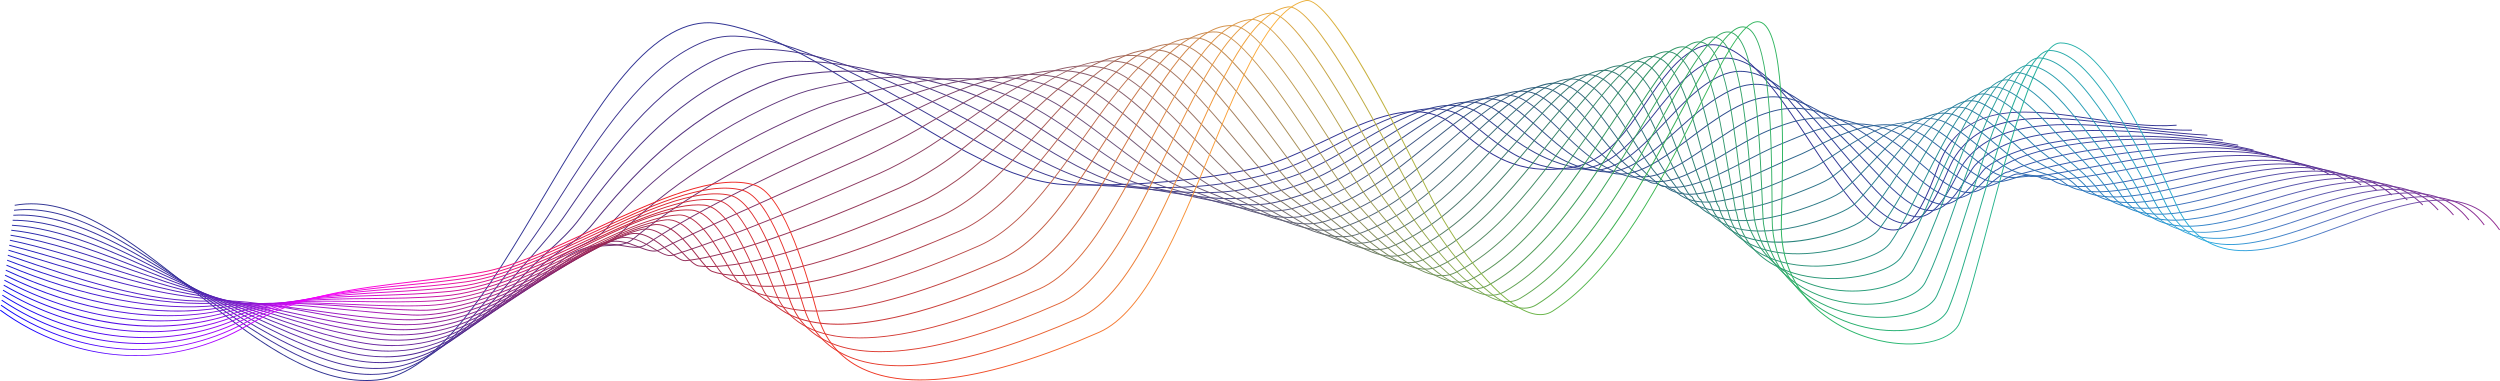 <?xml version="1.0" encoding="UTF-8"?><svg id="_レイヤー_9" xmlns="http://www.w3.org/2000/svg" xmlns:xlink="http://www.w3.org/1999/xlink" viewBox="0 0 1973.62 300.79"><defs><style>.cls-1{fill:url(#_名称未設定グラデーション_10);}.cls-2{fill:url(#_名称未設定グラデーション_4);}.cls-3{fill:url(#_名称未設定グラデーション_13);}.cls-4{fill:url(#_名称未設定グラデーション_8);}.cls-5{fill:url(#_名称未設定グラデーション_6);}.cls-6{fill:url(#_名称未設定グラデーション_18);}.cls-7{fill:url(#_名称未設定グラデーション_7);}.cls-8{fill:#2e3192;}.cls-9{fill:url(#_名称未設定グラデーション_9);}.cls-10{fill:url(#_名称未設定グラデーション_21);}.cls-11{fill:url(#_名称未設定グラデーション_12);}.cls-12{fill:url(#_名称未設定グラデーション_2);}.cls-13{fill:url(#_名称未設定グラデーション_16);}.cls-14{fill:url(#_名称未設定グラデーション);}.cls-15{fill:url(#_名称未設定グラデーション_11);}.cls-16{fill:url(#_名称未設定グラデーション_15);}.cls-17{fill:url(#_名称未設定グラデーション_3);}.cls-18{fill:url(#_名称未設定グラデーション_19);}.cls-19{fill:url(#_名称未設定グラデーション_5);}.cls-20{fill:url(#_名称未設定グラデーション_14);}.cls-21{fill:url(#_名称未設定グラデーション_20);}.cls-22{fill:url(#_名称未設定グラデーション_17);}</style><linearGradient id="_名称未設定グラデーション" x1="11.02" y1="150.4" x2="1730.44" y2="150.4" gradientTransform="translate(0 312.45) scale(1 -1)" gradientUnits="userSpaceOnUse"><stop offset="0" stop-color="#2c2f97"/><stop offset=".13" stop-color="#382f97"/><stop offset=".25" stop-color="#37308d"/><stop offset=".38" stop-color="#37328d"/><stop offset=".51" stop-color="#38378e"/><stop offset=".65" stop-color="#2f378f"/><stop offset=".77" stop-color="#2d3791"/><stop offset=".89" stop-color="#2e3796"/><stop offset="1" stop-color="#333192"/></linearGradient><linearGradient id="_名称未設定グラデーション_2" x1="10.49" y1="147.59" x2="1742.61" y2="147.59" gradientTransform="translate(0 312.45) scale(1 -1)" gradientUnits="userSpaceOnUse"><stop offset="0" stop-color="#2a2c9c"/><stop offset=".13" stop-color="#422c9c"/><stop offset=".25" stop-color="#402f88"/><stop offset=".38" stop-color="#403288"/><stop offset=".51" stop-color="#423d8a"/><stop offset=".65" stop-color="#2f3e8b"/><stop offset=".77" stop-color="#2d3e8f"/><stop offset=".89" stop-color="#2e3d9a"/><stop offset="1" stop-color="#383092"/></linearGradient><linearGradient id="_名称未設定グラデーション_3" x1="9.98" y1="145.12" x2="1754.81" y2="145.12" gradientTransform="translate(0 312.45) scale(1 -1)" gradientUnits="userSpaceOnUse"><stop offset="0" stop-color="#272aa2"/><stop offset=".13" stop-color="#4c2aa2"/><stop offset=".25" stop-color="#492e82"/><stop offset=".38" stop-color="#4a3382"/><stop offset=".51" stop-color="#4b4386"/><stop offset=".65" stop-color="#304488"/><stop offset=".77" stop-color="#2c448e"/><stop offset=".89" stop-color="#2d429d"/><stop offset="1" stop-color="#3c3092"/></linearGradient><linearGradient id="_名称未設定グラデーション_4" x1="9.42" y1="143.53" x2="1766.98" y2="143.53" gradientTransform="translate(0 312.45) scale(1 -1)" gradientUnits="userSpaceOnUse"><stop offset="0" stop-color="#2528a7"/><stop offset=".13" stop-color="#5628a7"/><stop offset=".25" stop-color="#522d7d"/><stop offset=".38" stop-color="#53347d"/><stop offset=".51" stop-color="#554981"/><stop offset=".65" stop-color="#304a84"/><stop offset=".77" stop-color="#2c4a8c"/><stop offset=".89" stop-color="#2d48a1"/><stop offset="1" stop-color="#412f91"/></linearGradient><linearGradient id="_名称未設定グラデーション_5" x1="8.86" y1="143.5" x2="1779.12" y2="143.5" gradientTransform="translate(0 312.45) scale(1 -1)" gradientUnits="userSpaceOnUse"><stop offset="0" stop-color="#2325ac"/><stop offset=".13" stop-color="#6025ac"/><stop offset=".25" stop-color="#5b2c78"/><stop offset=".38" stop-color="#5c3578"/><stop offset=".51" stop-color="#5f4f7d"/><stop offset=".65" stop-color="#315081"/><stop offset=".77" stop-color="#2b508b"/><stop offset=".89" stop-color="#2d4ea5"/><stop offset="1" stop-color="#462f91"/></linearGradient><linearGradient id="_名称未設定グラデーション_6" x1="8.29" y1="145.01" x2="1791.31" y2="145.01" gradientTransform="translate(0 312.45) scale(1 -1)" gradientUnits="userSpaceOnUse"><stop offset="0" stop-color="#2123b1"/><stop offset=".13" stop-color="#6a23b1"/><stop offset=".25" stop-color="#652b73"/><stop offset=".38" stop-color="#653573"/><stop offset=".51" stop-color="#695579"/><stop offset=".65" stop-color="#31577d"/><stop offset=".77" stop-color="#2b5789"/><stop offset=".89" stop-color="#2d54a9"/><stop offset="1" stop-color="#4b2e91"/></linearGradient><linearGradient id="_名称未設定グラデーション_7" x1="7.74" y1="147.61" x2="1803.45" y2="147.61" gradientTransform="translate(0 312.45) scale(1 -1)" gradientUnits="userSpaceOnUse"><stop offset="0" stop-color="#1f21b6"/><stop offset=".13" stop-color="#7421b6"/><stop offset=".25" stop-color="#6e2a6d"/><stop offset=".38" stop-color="#6e366d"/><stop offset=".51" stop-color="#725b75"/><stop offset=".65" stop-color="#325d7a"/><stop offset=".77" stop-color="#2a5d88"/><stop offset=".89" stop-color="#2c5aad"/><stop offset="1" stop-color="#502e91"/></linearGradient><linearGradient id="_名称未設定グラデーション_8" x1="7.19" y1="150.85" x2="1815.61" y2="150.85" gradientTransform="translate(0 312.45) scale(1 -1)" gradientUnits="userSpaceOnUse"><stop offset="0" stop-color="#1c1ebc"/><stop offset=".13" stop-color="#7e1ebc"/><stop offset=".25" stop-color="#772968"/><stop offset=".38" stop-color="#783768"/><stop offset=".51" stop-color="#7c6171"/><stop offset=".65" stop-color="#326377"/><stop offset=".77" stop-color="#296386"/><stop offset=".89" stop-color="#2c5fb0"/><stop offset="1" stop-color="#542d91"/></linearGradient><linearGradient id="_名称未設定グラデーション_9" x1="6.62" y1="154.42" x2="1827.77" y2="154.42" gradientTransform="translate(0 312.45) scale(1 -1)" gradientUnits="userSpaceOnUse"><stop offset="0" stop-color="#1a1cc1"/><stop offset=".13" stop-color="#881cc1"/><stop offset=".25" stop-color="#802863"/><stop offset=".38" stop-color="#813763"/><stop offset=".51" stop-color="#86676d"/><stop offset=".65" stop-color="#336a73"/><stop offset=".77" stop-color="#296a85"/><stop offset=".89" stop-color="#2c65b4"/><stop offset="1" stop-color="#592d91"/></linearGradient><linearGradient id="_名称未設定グラデーション_10" x1="6.06" y1="158.24" x2="1839.94" y2="158.24" gradientTransform="translate(0 312.45) scale(1 -1)" gradientUnits="userSpaceOnUse"><stop offset="0" stop-color="#181ac6"/><stop offset=".13" stop-color="#921ac6"/><stop offset=".25" stop-color="#89275e"/><stop offset=".38" stop-color="#8a385e"/><stop offset=".51" stop-color="#906d69"/><stop offset=".65" stop-color="#337070"/><stop offset=".77" stop-color="#287083"/><stop offset=".89" stop-color="#2c6bb8"/><stop offset="1" stop-color="#5e2c91"/></linearGradient><linearGradient id="_名称未設定グラデーション_11" x1="5.5" y1="162.17" x2="1852.11" y2="162.17" gradientTransform="translate(0 312.45) scale(1 -1)" gradientUnits="userSpaceOnUse"><stop offset="0" stop-color="#1617cb"/><stop offset=".13" stop-color="#9b17cb"/><stop offset=".25" stop-color="#922658"/><stop offset=".38" stop-color="#933958"/><stop offset=".51" stop-color="#997464"/><stop offset=".65" stop-color="#34766c"/><stop offset=".77" stop-color="#287682"/><stop offset=".89" stop-color="#2b71bc"/><stop offset="1" stop-color="#632c90"/></linearGradient><linearGradient id="_名称未設定グラデーション_12" x1="4.97" y1="166.19" x2="1864.27" y2="166.19" gradientTransform="translate(0 312.45) scale(1 -1)" gradientUnits="userSpaceOnUse"><stop offset="0" stop-color="#1415d0"/><stop offset=".13" stop-color="#a515d0"/><stop offset=".25" stop-color="#9b2553"/><stop offset=".38" stop-color="#9c3a53"/><stop offset=".51" stop-color="#a37a60"/><stop offset=".65" stop-color="#347c69"/><stop offset=".77" stop-color="#277c80"/><stop offset=".89" stop-color="#2b77c0"/><stop offset="1" stop-color="#682b90"/></linearGradient><linearGradient id="_名称未設定グラデーション_13" x1="4.41" y1="170" x2="1876.39" y2="170" gradientTransform="translate(0 312.45) scale(1 -1)" gradientUnits="userSpaceOnUse"><stop offset="0" stop-color="#1213d5"/><stop offset=".13" stop-color="#af13d5"/><stop offset=".25" stop-color="#a4244e"/><stop offset=".38" stop-color="#a53a4e"/><stop offset=".51" stop-color="#ad805c"/><stop offset=".65" stop-color="#358365"/><stop offset=".77" stop-color="#27837f"/><stop offset=".89" stop-color="#2b7dc4"/><stop offset="1" stop-color="#6d2b90"/></linearGradient><linearGradient id="_名称未設定グラデーション_14" x1="3.86" y1="170.47" x2="1888.55" y2="170.47" gradientTransform="translate(0 312.45) scale(1 -1)" gradientUnits="userSpaceOnUse"><stop offset="0" stop-color="#0f10db"/><stop offset=".13" stop-color="#b910db"/><stop offset=".25" stop-color="#ad2349"/><stop offset=".38" stop-color="#af3b49"/><stop offset=".51" stop-color="#b78658"/><stop offset=".65" stop-color="#358962"/><stop offset=".77" stop-color="#26897d"/><stop offset=".89" stop-color="#2b82c7"/><stop offset="1" stop-color="#712a90"/></linearGradient><linearGradient id="_名称未設定グラデーション_15" x1="3.31" y1="170.78" x2="1900.71" y2="170.78" gradientTransform="translate(0 312.45) scale(1 -1)" gradientUnits="userSpaceOnUse"><stop offset="0" stop-color="#0d0ee0"/><stop offset=".13" stop-color="#c30ee0"/><stop offset=".25" stop-color="#b62243"/><stop offset=".38" stop-color="#b83c43"/><stop offset=".51" stop-color="#c08c54"/><stop offset=".65" stop-color="#368f5f"/><stop offset=".77" stop-color="#258f7c"/><stop offset=".89" stop-color="#2a88cb"/><stop offset="1" stop-color="#762a90"/></linearGradient><linearGradient id="_名称未設定グラデーション_16" x1="2.76" y1="171.07" x2="1912.9" y2="171.07" gradientTransform="translate(0 312.45) scale(1 -1)" gradientUnits="userSpaceOnUse"><stop offset="0" stop-color="#0b0ce5"/><stop offset=".13" stop-color="#cd0ce5"/><stop offset=".25" stop-color="#c0213e"/><stop offset=".38" stop-color="#c13c3e"/><stop offset=".51" stop-color="#ca9250"/><stop offset=".65" stop-color="#36965b"/><stop offset=".77" stop-color="#25967a"/><stop offset=".89" stop-color="#2a8ecf"/><stop offset="1" stop-color="#7b2990"/></linearGradient><linearGradient id="_名称未設定グラデーション_17" x1="2.21" y1="171.41" x2="1925.09" y2="171.41" gradientTransform="translate(0 312.45) scale(1 -1)" gradientUnits="userSpaceOnUse"><stop offset="0" stop-color="#0909ea"/><stop offset=".13" stop-color="#d709ea"/><stop offset=".25" stop-color="#c92039"/><stop offset=".38" stop-color="#ca3d39"/><stop offset=".51" stop-color="#d4984c"/><stop offset=".65" stop-color="#379c58"/><stop offset=".77" stop-color="#249c79"/><stop offset=".89" stop-color="#2a94d3"/><stop offset="1" stop-color="#802990"/></linearGradient><linearGradient id="_名称未設定グラデーション_18" x1="1.66" y1="171.38" x2="1937.2" y2="171.38" gradientTransform="translate(0 312.45) scale(1 -1)" gradientUnits="userSpaceOnUse"><stop offset="0" stop-color="#0707ef"/><stop offset=".13" stop-color="#e107ef"/><stop offset=".25" stop-color="#d21f34"/><stop offset=".38" stop-color="#d33e34"/><stop offset=".51" stop-color="#de9e47"/><stop offset=".65" stop-color="#37a254"/><stop offset=".77" stop-color="#24a277"/><stop offset=".89" stop-color="#2a9ad7"/><stop offset="1" stop-color="#85288f"/></linearGradient><linearGradient id="_名称未設定グラデーション_19" x1="1.11" y1="168.44" x2="1949.34" y2="168.44" gradientTransform="translate(0 312.45) scale(1 -1)" gradientUnits="userSpaceOnUse"><stop offset="0" stop-color="#0405f5"/><stop offset=".13" stop-color="#eb05f5"/><stop offset=".25" stop-color="#db1e2e"/><stop offset=".38" stop-color="#dd3f2e"/><stop offset=".51" stop-color="#e7a443"/><stop offset=".65" stop-color="#38a851"/><stop offset=".77" stop-color="#23a876"/><stop offset=".89" stop-color="#299fda"/><stop offset="1" stop-color="#89288f"/></linearGradient><linearGradient id="_名称未設定グラデーション_20" x1=".57" y1="165.36" x2="1961.49" y2="165.36" gradientTransform="translate(0 312.45) scale(1 -1)" gradientUnits="userSpaceOnUse"><stop offset="0" stop-color="#0202fa"/><stop offset=".13" stop-color="#f502fa"/><stop offset=".25" stop-color="#e41d29"/><stop offset=".38" stop-color="#e63f29"/><stop offset=".51" stop-color="#f1aa3f"/><stop offset=".65" stop-color="#38af4d"/><stop offset=".77" stop-color="#23af74"/><stop offset=".89" stop-color="#29a5de"/><stop offset="1" stop-color="#8e278f"/></linearGradient><linearGradient id="_名称未設定グラデーション_21" x1="0" y1="162.28" x2="1973.62" y2="162.28" gradientTransform="translate(0 312.45) scale(1 -1)" gradientUnits="userSpaceOnUse"><stop offset="0" stop-color="blue"/><stop offset=".13" stop-color="#f0f"/><stop offset=".25" stop-color="#ed1c24"/><stop offset=".38" stop-color="#ef4024"/><stop offset=".51" stop-color="#fbb03b"/><stop offset=".65" stop-color="#39b54a"/><stop offset=".77" stop-color="#22b573"/><stop offset=".89" stop-color="#29abe2"/><stop offset="1" stop-color="#93278f"/></linearGradient></defs><path class="cls-8" d="m288.95,300.76c-47.01,0-92.95-36.48-137.45-71.82-48.34-38.39-93.99-74.64-139.83-66.51l-.13-.74c46.17-8.19,91.96,28.17,140.43,66.67,47.15,37.44,95.9,76.15,145.66,71.23,48.31-4.78,89.79-74.7,129.9-142.31,21.16-35.66,43.04-72.54,65.51-98.98,25.24-29.7,48.7-42.93,71.72-40.46,38.67,4.16,83.54,32.21,131.04,61.9,50.75,31.72,103.22,64.52,147.58,65.72,51.9,1.4,106.16-3.48,148.88-13.39,16.53-3.84,34.67-12.45,52.21-20.77,37.39-17.75,76.06-36.11,104.46-11.88,27.11,23.12,49.54,38.99,91.55,32.46,26.57-4.13,42.79-27.9,58.48-50.88,12.57-18.41,24.43-35.81,41.11-43.46,30.84-14.16,61.13,31.73,90.42,76.11,23.73,35.95,46.12,69.9,66.34,67.39,14.78-1.84,25.35-29.74,31.66-46.41,1.48-3.9,2.75-7.27,3.81-9.6,9.38-20.66,25.43-32.36,49.05-35.77,21.06-3.04,46.26.64,70.63,4.19,22.47,3.28,45.71,6.67,66.28,5.01l.06.75c-20.66,1.67-43.93-1.73-66.45-5.02-50.52-7.37-98.24-14.33-118.89,31.15-1.05,2.31-2.32,5.67-3.79,9.56-6.37,16.83-17.03,44.99-32.27,46.89-20.63,2.57-43.2-31.57-67.06-67.72-29.12-44.12-59.22-89.74-89.49-75.84-16.49,7.57-28.3,24.88-40.8,43.2-15.78,23.12-32.09,47.03-58.99,51.2-6.51,1.01-12.56,1.49-18.23,1.49-31.16,0-50.86-14.45-73.92-34.12-28.03-23.91-66.48-5.66-103.65,11.99-17.58,8.34-35.75,16.97-52.36,20.83-42.78,9.92-97.12,14.81-149.07,13.41-44.57-1.2-97.13-34.06-147.96-65.83-47.43-29.65-92.23-57.65-130.73-61.79-22.76-2.45-46,10.7-71.07,40.2-22.43,26.39-44.3,63.24-65.44,98.88-40.21,67.77-81.79,137.85-130.48,142.67-2.92.29-5.84.43-8.75.43l.03-.03Z"/><path class="cls-14" d="m292.9,295.98c-11.1,0-22.55-1.93-34.71-5.82-33.94-10.87-67.52-34.6-99.98-57.55-4.97-3.51-9.92-7.01-14.85-10.45-40.97-28.58-87.4-60.97-132.25-55.79l-.09-.75c45.13-5.2,91.69,27.27,132.77,55.92,4.93,3.44,9.88,6.94,14.85,10.45,32.42,22.92,65.95,46.62,99.78,57.45,16.36,5.24,31.43,6.89,46.08,5.06,35.22-4.4,66.18-40,89.21-70.53l1.58-2.09c14.61-19.36,28.41-37.65,41.68-58.72,37.56-59.4,72.13-110.11,115-129.09,9.84-4.36,19.22-6.29,28.68-5.9,46.81,1.75,103.62,33.96,158.56,65.1,3.49,1.98,6.98,3.96,10.46,5.92l2.34,1.32c35.85,20.27,72.92,41.22,104.61,44.52,5.36.56,11.12.99,17.59,1.31,31.78,1.6,65.33,2.73,95.4-2.5,12.21-2.12,24.19-4.82,35.58-8.02,16.86-4.73,35.09-14.35,52.72-23.66,36.62-19.32,74.48-39.31,102.31-16.68,1.37,1.12,2.74,2.23,4.09,3.34,23.3,19.05,45.31,37.05,84.13,34.11,5.75-.44,11.14-1.89,16.48-4.45,15.92-7.62,28.84-23.83,41.33-39.51,12.88-16.17,26.21-32.88,42.96-40.51,4.79-2.17,9.69-3.17,14.59-2.95,26.53,1.14,52.8,36.63,78.19,70.95,9.47,12.8,18.42,24.88,27.31,35.18,14.62,16.92,26.04,24.66,35.97,24.26,14.31-.52,25.04-25,31.45-39.62,1.73-3.95,3.23-7.36,4.44-9.54,23.42-42.05,78.05-35.4,130.9-28.96,19.83,2.42,40.33,4.92,58.38,4.6v.75c-18.1.31-38.61-2.19-58.47-4.61-52.59-6.41-106.98-13.03-130.15,28.58-1.2,2.15-2.69,5.55-4.41,9.48-6.9,15.74-17.33,39.53-32.11,40.07-.23,0-.46.01-.7.01-10,0-21.42-7.82-35.87-24.53-8.92-10.31-17.87-22.41-27.35-35.22-25.29-34.18-51.45-69.52-77.62-70.65-4.79-.21-9.58.77-14.25,2.89-16.59,7.55-29.86,24.2-42.69,40.29-12.55,15.75-25.52,32.03-41.59,39.72-5.43,2.6-10.9,4.08-16.75,4.52-2.85.22-5.62.32-8.29.32-34.07,0-54.66-16.84-76.37-34.6-1.36-1.11-2.72-2.22-4.09-3.34-27.44-22.31-65.08-2.45-101.48,16.76-17.66,9.32-35.93,18.96-52.87,23.72-11.42,3.21-23.42,5.91-35.66,8.04-30.16,5.24-63.75,4.11-95.57,2.51-6.48-.33-12.25-.76-17.63-1.32-31.84-3.31-68.98-24.3-104.9-44.61l-2.34-1.32c-3.48-1.97-6.97-3.95-10.46-5.93-54.86-31.1-111.59-63.26-158.22-65-9.34-.38-18.61,1.53-28.34,5.84-42.68,18.89-77.18,69.51-114.67,128.8-13.28,21.1-27.09,39.4-41.71,58.77l-1.58,2.09c-23.12,30.64-54.21,66.39-89.72,70.82-3.86.48-7.75.72-11.69.72v.03Z"/><path class="cls-12" d="m296.81,291.27c-10.43,0-21.18-1.61-32.53-4.84-33.44-9.53-66.49-30.2-98.45-50.19-6.53-4.08-13.29-8.31-19.86-12.32l-2.26-1.38c-44.06-26.88-89.62-54.65-133.18-52.23l-.04-.75c43.8-2.46,89.46,25.4,133.61,52.34l2.26,1.38c6.57,4.01,13.33,8.23,19.86,12.32,31.92,19.96,64.92,40.6,98.25,50.11,16.63,4.74,31.96,5.96,46.87,3.74,35.33-5.28,67.98-39.85,92.48-69.37,5.11-6.16,10.2-11.91,15.12-17.47,10.03-11.33,19.5-22.03,28.41-35.21,32.07-47.42,70.47-99.86,120.37-121.92,9.95-4.41,19.36-6.68,28.77-6.96,53.7-1.56,117.57,28.96,167.22,55.73,8.01,4.32,16.26,8.99,24.23,13.51,28.07,15.91,57.1,32.35,81.88,36.86,5.28.96,10.77,1.72,17.27,2.38,2.75.28,5.52.57,8.28.86,29.62,3.1,60.24,6.31,87.02,1.06,12.08-2.37,24.09-5.51,35.7-9.33,17.23-5.67,35.59-16.35,53.35-26.68,37.45-21.79,72.82-42.37,100.03-21.35,2.04,1.57,4.05,3.14,6.05,4.7,22.29,17.39,43.34,33.81,78.89,37.74,5.34.59,10.09-.73,15.58-2.9,15.21-6.01,28.27-19.96,42.1-34.73,13.57-14.49,27.6-29.47,44.23-36.97,4.86-2.18,9.78-3.35,14.62-3.48.31,0,.62,0,.93,0,27.51,0,54.98,32.82,81.57,64.58,7.51,8.97,14.6,17.44,21.72,25.24,10.34,11.33,23.84,24.41,36.54,25.05,13.82.66,24.29-19.65,31.22-33.11,2-3.89,3.73-7.25,5.11-9.21,27.15-38.64,91.72-31.89,148.68-25.94,15.57,1.63,30.27,3.16,43.9,3.8l-.04.75c-13.66-.64-28.37-2.18-43.95-3.8-56.76-5.93-121.09-12.65-147.99,25.63-1.35,1.92-3.07,5.26-5.06,9.12-6.9,13.4-17.26,33.53-31.2,33.53-.24,0-.48,0-.73-.02-12.97-.65-26.61-13.86-37.05-25.29-7.13-7.81-14.23-16.29-21.74-25.26-26.47-31.62-53.84-64.31-80.99-64.31-.3,0-.6,0-.91,0-4.74.13-9.56,1.28-14.33,3.41-16.49,7.44-30.47,22.37-43.99,36.8-13.89,14.83-27.01,28.84-42.38,34.91-5.59,2.21-10.45,3.56-15.93,2.95-35.77-3.95-56.9-20.44-79.27-37.9-2-1.56-4.01-3.13-6.04-4.7-26.81-20.71-61.97-.25-99.2,21.4-17.79,10.35-36.19,21.05-53.49,26.75-11.63,3.83-23.68,6.97-35.79,9.35-26.89,5.27-57.57,2.06-87.24-1.05-2.77-.29-5.53-.58-8.28-.86-6.52-.67-12.03-1.43-17.32-2.39-24.9-4.53-53.98-21.01-82.11-36.95-7.97-4.52-16.21-9.19-24.22-13.5-49.57-26.73-113.36-57.23-166.84-55.64-9.3.27-18.62,2.53-28.48,6.89-49.72,21.98-88.04,74.32-120.05,121.65-8.94,13.22-18.43,23.94-28.47,35.29-4.92,5.56-10,11.3-15.11,17.45-24.58,29.63-57.36,64.31-92.94,69.63-4.83.72-9.71,1.08-14.66,1.08v.02Z"/><path class="cls-17" d="m300.51,286.64c-9.7,0-19.67-1.31-30.13-3.94-32.67-8.22-64.93-25.96-96.13-43.12-8.45-4.65-17.19-9.45-25.64-13.89-3.76-1.97-7.52-3.97-11.3-5.97-42.16-22.33-85.75-45.41-127.33-45.45v-.75c41.77.04,85.44,23.17,127.69,45.54,3.77,2,7.54,3.99,11.29,5.97,8.46,4.44,17.2,9.25,25.65,13.9,31.16,17.14,63.38,34.86,95.95,43.05,16.87,4.25,32.46,5.04,47.66,2.41,34.68-5.99,66.51-36.32,95.75-68.21,6.47-7.05,12.82-12.84,18.96-18.43,8.86-8.07,17.22-15.69,24.86-26.11,33.3-45.47,71.59-90.84,125.74-114.75,10.14-4.49,19.57-7.11,28.85-8.01,47.54-4.64,104.74,9.34,165.41,40.43,12.28,6.29,25.14,13.96,37.58,21.38,23.25,13.86,47.29,28.2,67.69,33.53,5.17,1.35,10.72,2.48,16.95,3.45,4.83.75,9.79,1.58,14.59,2.38,27.53,4.59,55.99,9.34,80.62,3.96,12.01-2.62,24.06-6.2,35.82-10.63,17.65-6.65,36.17-18.45,54.09-29.86,36.55-23.28,71.08-45.27,97.65-25.87,5.99,4.38,11.81,9.24,17.43,13.95,17.88,14.96,36.37,30.43,64.15,33.49,5.2.58,9.75.16,14.75-1.35,14.89-4.49,28.96-17.18,43.87-30.61,13.93-12.55,28.33-25.54,44.5-32.77,4.91-2.18,9.84-3.52,14.65-4.01,30.43-3.06,61.15,29.41,90.84,60.81,3.97,4.2,8.08,8.55,12.08,12.68,12.03,12.44,24.84,24.18,37.1,25.84,13.32,1.82,23.91-15.42,30.92-26.82,2.3-3.74,4.29-6.97,5.86-8.67,35.13-38.03,124.32-27.98,189.44-20.64l6.44.72-.08.75-6.44-.72c-64.96-7.32-153.93-17.34-188.8,20.41-1.52,1.64-3.49,4.85-5.77,8.55-7.11,11.56-17.84,29.02-31.66,27.17-12.48-1.69-25.42-13.52-37.54-26.06-3.99-4.13-8.11-8.48-12.08-12.68-29.57-31.27-60.13-63.6-90.23-60.58-4.74.48-9.59,1.8-14.42,3.95-16.07,7.18-30.42,20.12-44.31,32.64-14.97,13.49-29.1,26.23-44.15,30.77-5.1,1.54-9.75,1.96-15.05,1.38-28.01-3.09-46.59-18.63-64.55-33.66-5.61-4.7-11.42-9.55-17.39-13.92-26.16-19.1-60.47,2.75-96.8,25.89-17.95,11.43-36.51,23.25-54.23,29.93-11.79,4.44-23.88,8.03-35.92,10.66-24.76,5.41-53.3.65-80.9-3.95-4.79-.8-9.75-1.63-14.58-2.38-6.26-.98-11.83-2.11-17.02-3.47-20.5-5.36-44.59-19.72-67.88-33.61-12.43-7.41-25.28-15.08-37.54-21.36-60.54-31.03-117.59-44.98-164.99-40.35-9.2.9-18.56,3.5-28.62,7.95-53.99,23.84-92.19,69.12-125.43,114.51-7.68,10.49-16.07,18.13-24.96,26.23-6.13,5.58-12.47,11.36-18.91,18.38-29.33,31.99-61.27,62.42-96.17,68.44-5.87,1.01-11.8,1.52-17.83,1.52l-.05-.02Z"/><path class="cls-2" d="m304.06,282.05c-8.98,0-18.2-1.03-27.58-3.09-31.68-6.96-62.96-21.99-93.21-36.52-11.06-5.31-21.51-10.33-32.03-15.01-7.41-3.29-15.01-6.78-22.36-10.15-39.6-18.15-80.55-36.92-119.46-39.08l.04-.75c39.05,2.17,80.07,20.97,119.73,39.15,7.35,3.37,14.95,6.85,22.36,10.14,10.52,4.68,20.98,9.7,32.05,15.02,30.21,14.51,61.45,29.52,93.05,36.46,17.07,3.75,32.92,4.1,48.45,1.08,35.34-6.87,68.29-36.89,99.02-67.04,7.32-7.18,14.41-12.09,21.27-16.83,8.21-5.68,15.96-11.04,22.83-19.58,28.84-35.88,69.8-80.53,131.1-107.58,10.37-4.59,19.84-7.55,28.94-9.06,54.47-9.04,111.04-.35,163.6,25.14,14.98,7.26,31.02,17.56,46.54,27.51,20.85,13.37,40.54,26.01,57.89,31.95,5.19,1.78,10.63,3.26,16.63,4.52,5.74,1.21,11.67,2.58,17.39,3.91,26.63,6.16,54.17,12.52,77.71,6.85,11.97-2.89,24.06-6.9,35.93-11.93,18.1-7.67,36.83-20.65,54.93-33.2,35.62-24.69,69.27-48.01,95.16-30.21,7.9,5.43,15.1,11.83,22.71,18.6,15.9,14.13,32.34,28.75,55.56,33.84,4.96,1.09,9.11,1.14,13.89.19,15.08-3,30.64-14.75,47.12-27.18,13.77-10.4,28.02-21.15,43.28-27.88,4.85-2.14,9.78-3.66,14.68-4.53,33.48-5.95,68.56,24.98,101.63,57.17,12.32,12,25.38,23.93,37.67,26.63,12.79,2.8,23.45-11.36,30.51-20.73,2.64-3.51,4.93-6.54,6.73-7.93,21.78-16.81,60.9-22.37,89.89-24.08,35.05-2.06,74.88.26,109.27,6.39l-.13.74c-34.34-6.11-74.1-8.44-109.1-6.37-28.88,1.7-67.85,7.23-89.47,23.92-1.72,1.33-3.98,4.32-6.59,7.79-7.17,9.52-18.03,23.91-31.27,21.01-12.48-2.74-25.63-14.75-38.03-26.82-32.92-32.05-67.83-62.85-100.97-56.96-4.83.86-9.72,2.37-14.51,4.48-15.18,6.69-29.39,17.42-43.13,27.79-16.55,12.49-32.18,24.29-47.42,27.32-4.89.97-9.13.92-14.19-.19-23.41-5.13-39.92-19.81-55.9-34.01-7.6-6.76-14.78-13.14-22.64-18.54-25.46-17.51-58.9,5.67-94.31,30.21-18.14,12.57-36.89,25.57-55.07,33.27-11.91,5.05-24.04,9.08-36.05,11.97-23.72,5.72-51.34-.67-78.05-6.84-5.72-1.32-11.64-2.69-17.38-3.9-6.03-1.27-11.5-2.76-16.72-4.55-17.43-5.97-37.16-18.62-58.05-32.02-15.5-9.94-31.52-20.22-46.46-27.46-52.41-25.41-108.83-34.08-163.15-25.07-9.04,1.5-18.45,4.45-28.76,9.01-61.15,26.99-102.03,71.55-130.82,107.36-6.93,8.63-14.73,14.02-22.99,19.73-6.83,4.73-13.9,9.61-21.17,16.75-30.81,30.24-63.86,60.33-99.4,67.25-6.87,1.34-13.95,2-21.17,2l-.02-.06Z"/><path class="cls-19" d="m307.22,277.59c-8.08,0-16.31-.79-24.65-2.37-30.56-5.78-60.7-18.34-89.86-30.49-13.45-5.6-26.15-10.9-38.84-15.54-11.81-4.32-24.06-9.2-35.9-13.91-36.22-14.41-73.67-29.31-109.11-33.14l.08-.75c35.55,3.84,73.05,18.76,109.31,33.19,11.84,4.71,24.08,9.58,35.88,13.9,12.71,4.65,25.42,9.95,38.87,15.56,29.12,12.13,59.23,24.68,89.71,30.45,16.99,3.21,33.56,3.13,49.24-.24,36.07-7.76,70.04-37.58,100.01-63.88l2.28-2c8.03-7.04,15.69-10.67,23.1-14.19,7.72-3.66,15.02-7.12,21.28-14.1,25.63-28.57,67.66-70.07,136.46-100.41,10.73-4.74,20.23-8.05,29.04-10.12,28.95-6.78,54.61-9.78,78.45-9.16,29.73.76,56.99,6.98,83.33,19,16.77,7.65,35.17,20.46,52.96,32.85,18.28,12.73,35.55,24.75,50.62,31.15,5.24,2.23,10.58,4.05,16.31,5.59,6.2,1.66,12.61,3.56,18.8,5.4,26.21,7.77,53.31,15.8,76.2,9.77,11.95-3.15,24.08-7.6,36.05-13.24,18.6-8.75,37.55-22.97,55.87-36.73,34.66-26.01,67.4-50.58,92.57-34.38,9.59,6.17,18.16,14.47,27.23,23.26,14.02,13.59,28.53,27.64,47.73,34.18,5.03,1.71,8.99,3.06,12.95,1.75l.08-.03h.09c16.35,2.4,34.86-10.37,54.45-23.88,12.25-8.45,24.91-17.18,37.88-22.85,4.7-2.05,9.51-3.7,14.71-5.05,29.15-7.55,61.97,5.81,100.33,40.84l.71.64c12.42,11.34,25.26,23.07,37.53,26.78,11.5,3.47,20.83-6.23,28.34-14.03,3.63-3.78,6.77-7.04,9.38-7.81,35.33-26.38,140.8-30.56,202.43-15.46l-.18.73c-61.51-15.07-166.74-10.94-201.86,15.37l-.12.06c-2.42.67-5.52,3.89-9.11,7.62-7.24,7.53-17.16,17.83-29.09,14.23-12.43-3.76-25.33-15.54-37.81-26.94l-.71-.64c-38.16-34.85-70.75-48.15-99.64-40.67-5.16,1.34-9.93,2.98-14.59,5.01-12.91,5.63-25.54,14.35-37.76,22.78-19.69,13.58-38.28,26.41-54.9,24.03-4.16,1.34-8.21-.04-13.32-1.78-19.38-6.6-33.95-20.71-48.03-34.36-9.04-8.76-17.58-17.04-27.11-23.17-24.73-15.92-57.27,8.5-91.72,34.35-18.35,13.77-37.33,28.02-56,36.8-12.01,5.65-24.18,10.12-36.18,13.28-23.09,6.09-50.29-1.98-76.6-9.77-6.19-1.84-12.59-3.73-18.78-5.39-5.77-1.55-11.14-3.39-16.41-5.63-15.15-6.43-32.45-18.47-50.76-31.22-17.77-12.37-36.14-25.16-52.84-32.78-61.74-28.17-121.62-19.08-161.3-9.79-8.76,2.05-18.22,5.35-28.9,10.07-68.67,30.28-110.62,71.7-136.21,100.22-6.36,7.09-13.72,10.58-21.52,14.28-7.37,3.49-14.98,7.1-22.93,14.07l-2.28,2c-30.04,26.36-64.08,56.24-100.35,64.05-8.08,1.74-16.4,2.61-24.89,2.61v.03Z"/><path class="cls-5" d="m310.15,273.21c-7.09,0-14.26-.58-21.48-1.73-29.34-4.69-58.27-15.06-86.26-25.1-15.92-5.71-30.96-11.1-45.91-15.45-17.11-4.97-35.1-11.26-52.5-17.34-31.81-11.12-64.7-22.61-95.71-27.52l.12-.74c31.08,4.92,64,16.42,95.84,27.55,17.39,6.08,35.37,12.36,52.46,17.33,14.97,4.35,30.02,9.75,45.95,15.46,27.95,10.02,56.85,20.39,86.12,25.06,17.12,2.74,33.96,2.21,50.03-1.57,33.61-7.9,65.87-33.39,94.33-55.89,3.83-3.03,7.58-5.99,11.23-8.83,8.69-6.75,17.22-8.96,24.74-10.9,7.3-1.88,14.19-3.66,19.92-9.26,38.61-37.69,85-68.19,141.82-93.23,11.68-5.16,20.66-8.6,29.13-11.16,53.29-16.12,105.62-28.66,159.97-5.47,17.97,7.67,38.21,22.99,57.79,37.81,16.28,12.32,31.65,23.96,44.96,30.73,5.23,2.66,10.62,4.9,16,6.66,6.42,2.1,13.06,4.5,19.48,6.83,26.04,9.43,52.96,19.18,75.42,12.75,11.95-3.42,24.12-8.31,36.17-14.54,19.14-9.89,38.33-25.43,56.9-40.45,33.67-27.24,65.47-52.98,89.9-38.35,11.08,6.63,20.75,17.06,31,28.11,12.24,13.2,24.9,26.85,40.65,34.34l1.26.6c4.16,2,7.45,3.59,10.81,2.68l.11-.03.11.04c16.83,5.68,38.31-7.04,61.06-20.51,10.91-6.46,22.19-13.14,33.28-17.93,5.56-2.4,10.57-4.13,14.59-5.52l.14-.05c32.75-11.3,67-2.83,99.04,24.51,1.78,1.51,3.55,3.05,5.33,4.59,11.02,9.53,22.41,19.39,33.47,23.63,10.92,4.19,20.16-3.07,27.58-8.9,4.11-3.23,7.67-6.02,10.63-6.1,33.68-16.76,141.03-33.48,205.68-13.24l-.22.72c-64.53-20.2-171.69-3.49-205.19,13.23l-.17.04c-2.73.02-6.22,2.76-10.26,5.94-7.57,5.95-17,13.36-28.32,9.02-11.18-4.29-22.62-14.19-33.69-23.77-1.77-1.53-3.55-3.07-5.32-4.58-31.83-27.16-65.82-35.59-98.31-24.38l-.14.05c-4.01,1.38-9.01,3.11-14.54,5.5-11.05,4.78-22.3,11.44-33.19,17.89-22.85,13.53-44.44,26.31-61.57,20.61-3.59.91-6.96-.71-11.22-2.76l-1.26-.6c-15.88-7.56-28.59-21.26-40.88-34.51-10.21-11-19.85-21.4-30.83-27.98-23.98-14.35-55.58,11.22-89.04,38.29-18.59,15.05-37.82,30.6-57.03,40.53-12.1,6.25-24.31,11.16-36.31,14.6-22.69,6.5-49.73-3.3-75.88-12.77-6.41-2.32-13.05-4.73-19.46-6.82-5.42-1.77-10.84-4.03-16.11-6.71-13.37-6.79-28.77-18.45-45.07-30.8-19.54-14.79-39.74-30.09-57.63-37.72-54.12-23.1-106.31-10.58-159.46,5.49-8.43,2.55-17.39,5.98-29.04,11.13-56.73,25-103.05,55.45-141.6,93.08-5.88,5.74-12.86,7.54-20.26,9.45-7.45,1.92-15.9,4.1-24.47,10.76-3.65,2.84-7.4,5.8-11.23,8.83-28.52,22.54-60.85,48.1-94.62,56.03-9.39,2.21-19.03,3.31-28.84,3.31v.03Z"/><path class="cls-7" d="m312.88,268.94c-6.01,0-12.06-.4-18.12-1.2-28.09-3.7-55.78-12.16-82.55-20.34-18.44-5.64-35.86-10.96-53.08-14.71-23.58-5.14-48.79-13.08-73.18-20.77-26.01-8.19-52.9-16.67-78.21-21.9l.15-.73c25.35,5.24,52.26,13.72,78.29,21.92,24.37,7.68,49.57,15.62,73.11,20.75,17.25,3.76,34.68,9.09,53.14,14.73,26.75,8.18,54.41,16.63,82.43,20.32,17.22,2.27,34.32,1.29,50.83-2.9,31.37-7.96,62.02-30.06,89.07-49.55,6.93-5,13.48-9.72,19.77-14.01,9.35-6.37,18.36-6.76,26.3-7.11,7.19-.31,13.4-.58,18.65-4.93,36.92-30.54,85.06-58.69,147.17-86.05,9.56-4.22,19.45-8.59,29.22-12.21,4.54-1.68,9.1-3.41,13.67-5.14,46.21-17.52,94-35.63,144.48-15.63,18.77,7.44,40.51,25.32,61.54,42.62,14.64,12.04,28.48,23.42,40.35,30.47,5.31,3.15,10.58,5.75,15.69,7.73,6.48,2.52,13.19,5.39,19.68,8.17,26.03,11.15,52.94,22.68,75.12,15.83,11.96-3.69,24.17-9.02,36.29-15.84,19.72-11.09,39.18-28.02,58.01-44.38,32.65-28.38,63.48-55.19,87.14-42.11,12.37,6.84,22.89,19.65,34.02,33.21,10.57,12.88,21.5,26.19,34.31,34.25.73.46,1.42.9,2.08,1.33,3.62,2.36,6.25,4.06,9.12,3.49l.13-.03.12.07c17.45,9.66,43.98-3.98,69.63-17.17,8.84-4.55,17.99-9.25,26.71-12.99,2.97-1.27,5.81-2.42,8.31-3.43,2.34-.94,4.55-1.83,6.45-2.66,37.97-16.55,69.94-13.87,97.74,8.18,3.24,2.57,6.53,5.31,9.71,7.96,9.72,8.09,19.77,16.47,29.64,21.06,10.37,4.82,19.48-.17,26.8-4.18,4.61-2.52,8.6-4.71,11.92-3.97,42.59-11.09,148-34.31,208.92-11.04l-.27.7c-60.75-23.21-166.08.02-208.55,11.08l-.09.02-.09-.02c-3.06-.74-6.96,1.4-11.48,3.88-7.47,4.09-16.76,9.18-27.48,4.2-9.97-4.63-20.05-13.03-29.81-21.16-3.18-2.65-6.46-5.39-9.7-7.95-27.56-21.87-59.28-24.52-96.98-8.08-1.9.83-4.12,1.72-6.47,2.67-2.5,1.01-5.33,2.15-8.3,3.42-8.7,3.73-17.83,8.42-26.66,12.97-19.69,10.13-39.89,20.51-56.26,20.51-5.06,0-9.75-.99-13.95-3.29-3.13.55-5.96-1.29-9.54-3.62-.66-.43-1.34-.87-2.07-1.33-12.92-8.13-23.89-21.49-34.5-34.41-11.08-13.51-21.56-26.26-33.8-33.03-23.19-12.82-53.84,13.82-86.28,42.02-18.85,16.39-38.34,33.33-58.13,44.47-12.17,6.85-24.43,12.2-36.44,15.91-22.44,6.93-49.48-4.65-75.64-15.85-6.48-2.78-13.18-5.65-19.65-8.16-5.14-2-10.46-4.62-15.8-7.79-11.93-7.08-25.78-18.47-40.45-30.53-20.98-17.26-42.68-35.1-61.34-42.5-50.22-19.9-97.86-1.84-143.94,15.63-4.58,1.73-9.13,3.46-13.67,5.15-9.75,3.61-19.62,7.98-29.18,12.2-62.05,27.33-110.13,55.44-146.99,85.94-5.44,4.5-12.08,4.79-19.1,5.1-7.85.34-16.74.73-25.91,6.98-6.28,4.29-12.83,9-19.76,14-27.1,19.54-57.82,41.68-89.32,49.67-10.79,2.74-21.83,4.11-32.99,4.11l.02-.02Z"/><path class="cls-4" d="m315.47,264.77c-4.87,0-9.74-.25-14.61-.76-26.84-2.8-53.3-9.62-78.88-16.2-20.95-5.4-40.75-10.49-60.21-13.37-31.73-4.69-66.32-14.99-99.77-24.95-18.2-5.42-37.02-11.02-54.81-15.53l.18-.73c17.8,4.51,36.63,10.11,54.84,15.54,33.42,9.95,67.99,20.25,99.67,24.92,19.51,2.88,39.32,7.98,60.29,13.38,25.56,6.58,51.98,13.39,78.77,16.18,17.28,1.81,34.65.38,51.62-4.23,29.32-7.96,58.46-27.35,84.17-44.46,9.9-6.58,19.25-12.8,27.94-17.94,10.02-5.91,19.48-4.3,27.83-2.88,6.78,1.16,12.63,2.15,17.42-1.04,34.3-22.88,85.61-49.41,152.51-78.87,4.81-2.12,9.64-4.34,14.32-6.48,4.93-2.26,10.03-4.6,14.99-6.78,8.66-3.8,17.5-8.03,26.05-12.12,41.66-19.94,84.75-40.55,130.28-23.95,19.29,7.04,42.31,27.54,64.57,47.37,13.27,11.82,25.8,22.99,36.49,30.26,6.71,4.56,12.06,7.3,15.37,8.8,6.43,2.9,13.08,6.19,19.5,9.38,26.15,12.94,53.19,26.33,75.19,19.03,11.98-3.97,24.23-9.74,36.41-17.15,20.34-12.36,40.09-30.75,59.18-48.53,32.97-30.7,61.46-57.21,84.3-45.66,13.5,6.83,25.09,22.97,36.29,38.58,9.02,12.57,18.34,25.56,28.73,33.9.93.75,1.79,1.48,2.6,2.17,3.05,2.6,5.24,4.48,7.74,4.18l.16-.02.12.1c18.22,14.58,49.89.09,80.51-13.91,6.21-2.84,12.07-5.52,17.84-7.97l2.64-1.12c4.8-2.03,8.94-3.78,12.15-5.48,32.86-17.48,64.97-31.26,96.44-8.15,4.68,3.44,9.44,7.31,14.04,11.07,8.46,6.89,17.2,14.02,25.88,18.75,9.85,5.37,18.42,2.6,25.98.15,5.12-1.66,9.55-3.09,13.25-1.43,10.05-.34,26.07-3.29,44.61-6.7,51.69-9.51,122.49-22.53,167.55-2.15l-.31.68c-44.85-20.29-115.51-7.29-167.1,2.21-18.63,3.43-34.71,6.39-44.81,6.72h-.09l-.08-.03c-3.45-1.6-7.77-.2-12.78,1.42-7.32,2.37-16.44,5.31-26.57-.21-8.73-4.76-17.51-11.91-25.99-18.83-4.59-3.74-9.34-7.62-14.01-11.04-31.13-22.85-63.01-9.16-95.65,8.2-3.24,1.72-7.39,3.48-12.21,5.51l-2.64,1.12c-5.77,2.45-11.62,5.13-17.82,7.96-30.76,14.07-62.57,28.62-81.17,13.91-2.72.25-5.02-1.7-8.15-4.37-.8-.68-1.65-1.41-2.58-2.16-10.46-8.41-19.82-21.44-28.87-34.05-11.15-15.54-22.68-31.6-36.02-38.35-22.39-11.32-52.05,16.3-83.46,45.54-19.13,17.81-38.9,36.22-59.31,48.62-12.23,7.43-24.53,13.23-36.56,17.22-22.3,7.4-49.47-6.06-75.76-19.07-6.42-3.18-13.06-6.47-19.48-9.36-3.34-1.51-8.74-4.27-15.49-8.86-10.73-7.3-23.28-18.48-36.56-30.32-22.21-19.78-45.17-40.24-64.33-47.23-45.24-16.5-88.17,4.05-129.7,23.92-8.56,4.09-17.4,8.33-26.08,12.13-4.96,2.18-10.05,4.51-14.98,6.77-4.68,2.15-9.52,4.36-14.33,6.49-66.86,29.44-118.14,55.95-152.4,78.81-5.04,3.36-11.03,2.34-17.96,1.16-8.22-1.4-17.54-2.99-27.32,2.78-8.68,5.13-18.02,11.34-27.91,17.92-25.75,17.14-54.95,36.56-84.39,44.55-12.28,3.33-24.77,5.01-37.28,5.01v.03Z"/><path class="cls-9" d="m317.98,260.7c-3.69,0-7.37-.14-11.04-.43-25.65-2.01-50.91-7.41-75.34-12.63-23.42-5-45.55-9.73-67.21-11.46-42.84-3.42-90.28-17.83-136.15-31.76-7.3-2.22-14.51-4.41-21.62-6.53l.21-.72c7.11,2.12,14.33,4.31,21.62,6.53,45.83,13.92,93.23,28.31,135.99,31.73,21.71,1.73,43.86,6.47,67.31,11.47,24.41,5.21,49.65,10.61,75.25,12.61,17.31,1.36,34.94-.51,52.41-5.55,27.46-7.93,55.15-25.12,79.59-40.29,12.81-7.95,24.9-15.46,35.8-20.94,10.71-5.39,20.61-1.57,29.35,1.79,6.36,2.45,11.86,4.56,16.21,2.42,28.08-13.87,78.24-36.65,157.84-71.69,9.3-4.11,18.51-8.77,27.41-13.29l2-1.02c11.35-5.76,22.86-12.56,33.99-19.13,38.49-22.74,78.28-46.26,120.52-32.24,19.61,6.51,44.82,30.76,67.07,52.17,12.07,11.61,23.47,22.58,33.13,30.01,6.8,5.23,11.94,8.25,15.06,9.87,6.25,3.24,12.72,6.88,18.98,10.4,26.4,14.84,53.7,30.19,75.62,22.42,12-4.26,24.3-10.47,36.53-18.45,20.99-13.7,41.04-33.64,60.43-52.91,31.86-31.68,59.38-59.04,81.41-48.97,14.49,6.63,26.37,25.72,37.85,44.18,7.61,12.24,15.48,24.89,23.85,33.33,1.08,1.09,2.05,2.15,2.91,3.09,2.54,2.77,4.38,4.79,6.49,4.79h.25l.12.12c19.22,20.81,60.89,3.13,94.37-11.07,2.03-.86,4.04-1.71,6.01-2.54,5.65-2.38,11.03-4.71,14.82-7.11,3.33-2.11,6.78-4.38,10.12-6.57,26.51-17.41,56.55-37.13,85.03-17.91,6.15,4.15,12.41,9.23,18.46,14.14,7.18,5.83,14.61,11.85,22.01,16.48,9.34,5.84,17.72,4.91,25.11,4.1,5.65-.62,10.54-1.16,14.61,1.52,13.55,2.48,37.44-1.9,65.09-6.96,49.45-9.05,110.99-20.32,150.32.27l-.35.66c-39.1-20.47-100.5-9.23-149.84-.2-27.78,5.08-51.77,9.47-65.44,6.94l-.14-.06c-3.86-2.58-8.64-2.05-14.18-1.44-7.51.83-16.03,1.77-25.59-4.21-7.44-4.65-14.89-10.69-22.09-16.53-6.04-4.9-12.28-9.96-18.41-14.1-28.06-18.94-56.6-.2-84.2,17.92-3.34,2.19-6.79,4.46-10.13,6.57-3.84,2.44-9.26,4.78-14.93,7.17-1.97.83-3.97,1.68-6,2.54-22.51,9.55-48.71,20.66-69.45,20.67-10.25,0-19.16-2.71-25.65-9.66-2.41-.04-4.33-2.14-6.97-5.03-.85-.93-1.82-1.99-2.89-3.07-8.44-8.5-16.33-21.19-23.96-33.46-11.42-18.37-23.24-37.36-37.52-43.9-21.56-9.86-48.9,17.33-80.57,48.82-19.41,19.3-39.49,39.26-60.55,53.01-12.29,8.02-24.63,14.25-36.69,18.53-4.16,1.47-8.5,2.13-12.98,2.13-19.49,0-41.67-12.47-63.26-24.61-6.25-3.51-12.71-7.15-18.96-10.38-3.15-1.63-8.33-4.68-15.18-9.94-9.69-7.45-21.11-18.44-33.2-30.06-22.19-21.35-47.34-45.54-66.79-51.99-41.92-13.91-81.56,9.52-119.91,32.18-11.14,6.58-22.66,13.39-34.03,19.16l-2,1.02c-8.91,4.52-18.12,9.19-27.44,13.31-79.59,35.03-129.74,57.81-157.81,71.67-4.64,2.29-10.28.12-16.81-2.39-8.59-3.31-18.33-7.05-28.74-1.82-10.87,5.46-22.95,12.96-35.74,20.91-24.48,15.2-52.22,32.42-79.78,40.38-13.86,4-27.82,6.01-41.64,6.01l.03-.02Z"/><path class="cls-1" d="m320.51,256.73c-2.5,0-4.99-.07-7.47-.2-22.97-1.22-45.65-5.48-67.58-9.6-27.4-5.14-53.28-10-78.42-9.01-49.48,1.96-107.35-17.79-158.41-35.21l-2.57-.88.24-.71,2.57.88c50.99,17.4,108.8,37.13,158.14,35.17,25.22-1,51.14,3.87,78.58,9.02,21.91,4.11,44.56,8.37,67.48,9.58,17.3.93,35.21-1.4,53.2-6.88,25.74-7.85,52.05-23.24,75.26-36.82,15.68-9.17,30.49-17.84,43.41-23.25,11.44-4.79,22.22,1.68,30.88,6.88,5.94,3.57,11.08,6.65,15,5.44,24.89-7.63,73.4-25.01,163.16-64.51,10.63-4.69,20.88-10.39,29.51-15.35,13.28-7.64,26.6-17.13,39.49-26.3,36.06-25.68,73.36-52.24,113.2-40.38,19.77,5.89,46.04,33.07,69.21,57.06,11,11.38,21.39,22.14,30.15,29.66,5.37,4.62,10.61,8.5,14.76,10.94,5.96,3.51,12.12,7.39,18.09,11.15,26.78,16.89,54.48,34.35,76.41,26.07,12.04-4.55,24.37-11.19,36.65-19.76,21.69-15.12,42.04-36.68,61.73-57.54,30.73-32.55,57.27-60.67,78.45-52.03,15.37,6.27,27.25,28.49,38.74,49.99,6.64,12.41,12.9,24.14,19.64,32.54,1.16,1.45,2.16,2.84,3.04,4.06,2.17,3.01,3.73,5.18,5.59,5.34h.17l.1.16c18.13,25.59,64.25,10.59,102.41-5.34,7.33-3.06,11.78-5.34,14.85-7.63,5.68-4.21,11.41-9.01,17.47-14.09,23.8-19.92,50.78-42.5,76.37-26.73,7.69,4.74,15.51,11.17,23.08,17.38,5.85,4.81,11.9,9.78,17.95,14.03,9.44,6.64,17.75,7.62,25.09,8.49,5.39.63,10.48,1.23,15.12,4.02,15.24,9.16,46.52,2.8,82.73-4.56,47.49-9.66,101.32-20.6,135.96.04l-.38.64c-34.38-20.49-88.06-9.58-135.42.05-36.37,7.39-67.78,13.78-83.27,4.47-4.5-2.71-9.28-3.27-14.82-3.92-7.42-.87-15.83-1.87-25.43-8.62-6.07-4.27-12.13-9.25-17.99-14.06-7.55-6.2-15.36-12.61-23-17.32-25.14-15.49-50.73,5.94-75.49,26.66-6.07,5.08-11.81,9.88-17.51,14.11-3.13,2.32-7.62,4.63-15.01,7.72-38.35,16.01-84.71,31.05-103.21,5.22-2.12-.29-3.74-2.55-5.96-5.63-.88-1.22-1.87-2.59-3.02-4.03-6.78-8.46-13.06-20.21-19.71-32.66-11.43-21.38-23.25-43.48-38.36-49.65-20.71-8.44-47.08,19.5-77.62,51.85-19.71,20.88-40.1,42.47-61.85,57.64-12.33,8.6-24.72,15.27-36.82,19.84-3.97,1.5-8.12,2.17-12.4,2.17-19.78,0-42.53-14.35-64.67-28.32-5.96-3.76-12.12-7.64-18.07-11.14-4.18-2.46-9.46-6.37-14.86-11.02-8.78-7.55-19.19-18.32-30.2-29.71-23.11-23.92-49.3-51.03-68.89-56.86-39.49-11.75-76.63,14.69-112.55,40.27-12.9,9.19-26.24,18.68-39.55,26.34-8.64,4.97-18.92,10.68-29.58,15.39-89.8,39.51-138.34,56.9-163.24,64.54-4.24,1.29-9.5-1.86-15.6-5.52-8.96-5.38-19.12-11.47-30.2-6.83-12.88,5.39-27.67,14.04-43.32,23.2-23.25,13.6-49.6,29.02-75.42,36.89-15.51,4.73-30.94,7.11-45.99,7.11l-.02.06Z"/><path class="cls-15" d="m323.14,252.85c-1.34,0-2.68-.02-4.01-.06-23.48-.68-46.6-3.84-68.97-6.9-28.14-3.85-54.71-7.49-80.52-6.22-55.36,2.71-119.82-16.93-164.14-33.9l.27-.7c44.25,16.94,108.6,36.57,163.83,33.85,25.88-1.27,52.48,2.37,80.65,6.22,22.34,3.06,45.45,6.22,68.88,6.9,17.27.5,35.44-2.26,54-8.21,24.12-7.73,49.08-21.61,71.1-33.86,18.54-10.31,36.04-20.05,50.85-25.04,12.2-4.12,23.42,5.05,32.43,12.42,5.51,4.5,10.28,8.39,13.78,8.03,22.7-2.33,70.35-14.18,168.46-57.33,8.92-3.93,18.33-9.14,29.61-16.4,14.75-9.49,29.37-21.77,43.51-33.65,34.11-28.66,69.37-58.29,107.36-48.33,19.83,5.2,47.07,35.43,71.1,62.1,10.01,11.11,19.46,21.6,27.41,29.17,5.44,5.18,10.57,9.44,14.45,12.01,5.52,3.66,11.24,7.66,16.76,11.53,27.33,19.14,55.58,38.95,77.64,30.11,12.25-4.91,24.28-11.8,36.78-21.06,22.42-16.61,44.02-40.94,63.08-62.41,29.58-33.32,55.13-62.09,75.44-54.85,16.16,5.77,27.8,31.29,39.06,55.98,5.46,11.97,10.62,23.28,16,31.58,1.19,1.84,2.17,3.55,3.03,5.06,1.83,3.21,3.16,5.53,4.77,5.88l.17.04.08.15c7.72,13.88,23.02,20.14,45.51,18.6,20.88-1.42,43.58-9.3,58.94-15.66,7.12-2.95,11.85-5.53,14.89-8.14,6.88-5.89,13.92-13.26,21.38-21.05,23.24-24.29,47.28-49.41,71.15-36.09,9.31,5.19,18.39,12.88,28.01,21.01,4.43,3.75,9.01,7.62,13.58,11.2,8.88,6.94,16.89,9.47,23.97,11.7,5.94,1.87,11.55,3.64,16.71,7.7,16.04,12.64,49.73,5.36,88.75-3.08,46.82-10.12,99.89-21.59,133.22.72l-.42.62c-33.06-22.13-85.97-10.7-132.65-.61-39.2,8.47-73.05,15.79-89.37,2.93-5.05-3.98-10.59-5.72-16.47-7.57-7.13-2.25-15.22-4.8-24.21-11.82-4.58-3.58-9.17-7.46-13.6-11.22-9.59-8.11-18.64-15.77-27.89-20.93-23.36-13.03-47.2,11.87-70.24,35.96-7.47,7.81-14.53,15.19-21.44,21.1-3.1,2.66-7.9,5.28-15.09,8.26-15.42,6.38-38.19,14.29-59.18,15.72-22.71,1.55-38.24-4.79-46.14-18.84-1.86-.53-3.23-2.92-5.1-6.2-.86-1.5-1.83-3.21-3.01-5.03-5.42-8.34-10.58-19.67-16.05-31.67-11.19-24.54-22.76-49.92-38.62-55.58-19.84-7.07-45.23,21.53-74.63,54.64-19.08,21.49-40.71,45.86-63.19,62.52-12.55,9.3-24.64,16.22-36.95,21.15-22.43,8.99-50.86-10.93-78.35-30.19-5.52-3.87-11.23-7.87-16.75-11.52-3.91-2.59-9.08-6.89-14.55-12.09-7.96-7.58-17.43-18.09-27.45-29.21-23.96-26.59-51.12-56.74-70.73-61.88-37.61-9.86-71.16,18.33-106.68,48.18-14.16,11.9-28.79,24.2-43.58,33.71-11.31,7.28-20.75,12.51-29.71,16.45-98.2,43.2-145.94,55.05-168.69,57.39-3.83.4-8.69-3.59-14.33-8.2-8.87-7.25-19.91-16.27-31.72-12.29-14.74,4.98-32.22,14.7-50.72,24.99-22.05,12.26-47.04,26.16-71.23,33.92-17.21,5.52-34.09,8.3-50.24,8.3h0Z"/><path class="cls-11" d="m329.76,249.16c-1.54,0-3.05-.04-4.55-.11-18.55-.88-36.95-2.71-54.74-4.47-34.43-3.41-66.96-6.63-98.18-3.17-46.53,5.15-107.52-6.4-167.32-31.7l.29-.69c59.69,25.25,120.54,36.78,166.95,31.65,31.3-3.46,63.87-.24,98.34,3.17,17.79,1.76,36.18,3.58,54.71,4.46,15.52.74,33.43-2.38,54.77-9.54,22.59-7.58,45.19-19.62,67.04-31.26,21.4-11.4,41.61-22.17,58.18-26.47,13-3.37,24.65,8.72,34,18.43,5.05,5.25,9.42,9.78,12.54,10.15,21.41,2.55,68.94-4.08,173.75-50.18,9.16-4.04,18.88-9.74,29.71-17.44,15.92-11.32,31.49-26.5,46.55-41.17,33.94-33.09,66-64.34,102.49-56.12,19.79,4.46,47.97,37.88,72.83,67.36,9.07,10.76,17.64,20.92,24.83,28.45,5.42,5.67,10.57,10.44,14.14,13.08,4.91,3.64,10,7.58,14.92,11.38,28.06,21.69,57.09,44.13,79.38,34.67,12.29-5.21,24.36-12.53,36.9-22.37,23.18-18.19,45.11-44.41,64.46-67.54,28.42-33.98,52.96-63.33,72.4-57.41,16.9,5.14,28.57,35.44,38.87,62.17,4.42,11.46,8.59,22.29,12.85,30.41,1.17,2.23,2.09,4.26,2.9,6.06,1.55,3.42,2.67,5.89,4.08,6.43l.15.06.06.14c7.1,16.03,22.54,24.25,45.91,24.44h.75c17.59,0,39.35-4.8,59.85-13.22,7.07-2.9,11.95-5.73,14.93-8.65,7.5-7.35,15.3-17.26,23.57-27.76,21.06-26.75,44.94-57.08,67.66-45.73,11.04,5.51,21.84,15.08,33.26,25.21,2.9,2.57,5.9,5.23,8.88,7.79,8.26,7.11,15.91,10.96,22.66,14.35,6.57,3.3,12.77,6.43,18.48,11.94,16.89,16.32,54.43,7.68,94.16-1.46,46.33-10.66,98.84-22.74,131.1,1.27l-.45.6c-31.98-23.8-84.31-11.76-130.48-1.14-39.94,9.19-77.67,17.87-94.85,1.27-5.62-5.43-11.78-8.53-18.29-11.81-6.79-3.42-14.48-7.29-22.81-14.45-2.98-2.57-5.99-5.23-8.89-7.8-11.39-10.1-22.15-19.63-33.1-25.1-22.17-11.07-44.83,17.7-66.73,45.52-8.28,10.51-16.1,20.44-23.63,27.83-3.05,2.99-8.01,5.87-15.17,8.81-20.88,8.57-43.1,13.41-60.89,13.27-23.28-.18-39.37-8.74-46.52-24.75-1.62-.73-2.72-3.15-4.35-6.76-.81-1.79-1.73-3.81-2.88-6.02-4.29-8.16-8.46-19-12.89-30.48-10.24-26.57-21.84-56.69-38.39-61.72-18.95-5.77-43.35,23.4-71.6,57.17-19.37,23.16-41.33,49.41-64.57,67.65-12.59,9.88-24.71,17.23-37.07,22.47-3.7,1.57-7.58,2.28-11.6,2.29-20.61,0-44.91-18.78-68.54-37.05-4.92-3.8-10.01-7.73-14.91-11.37-3.66-2.71-8.71-7.39-14.24-13.17-7.2-7.54-15.78-17.71-24.86-28.48-24.78-29.39-52.87-62.71-72.42-67.11-36.08-8.13-68.01,22.98-101.8,55.92-15.08,14.69-30.67,29.89-46.64,41.25-10.87,7.73-20.63,13.46-29.84,17.52-104.97,46.16-152.64,52.79-174.15,50.23-3.39-.4-7.63-4.81-13-10.38-9.22-9.58-20.69-21.5-33.27-18.23-16.49,4.28-36.66,15.03-58.02,26.41-21.88,11.66-44.51,23.71-67.16,31.31-19.38,6.5-35.97,9.69-50.5,9.69h0Z"/><path class="cls-3" d="m140.04,245.96c-42.22,0-89.92-11.2-135.63-32.31l.31-.68c58.72,27.12,120.7,37.85,170.06,29.45,33.04-5.63,67.53-3.22,104.04-.67,17.06,1.19,34.71,2.42,52.49,2.81,15.49.34,33.67-3.21,55.57-10.87,21.11-7.38,42.42-18.33,63.03-28.92,24.28-12.48,47.22-24.27,65.48-27.64,13.85-2.54,26.41,13.33,35.58,24.93,4.58,5.8,8.54,10.8,11.31,11.81,20.3,7.35,67.84,5.85,179.04-43.04,9.41-4.15,19.17-10.19,29.81-18.49,16.89-13.16,33.16-31.3,48.9-48.85,32.44-36.16,63.08-70.32,98.3-63.74,19.7,3.68,50.07,42.06,74.47,72.9,8.16,10.31,15.87,20.06,22.34,27.45,5.46,6.25,10.5,11.41,13.83,14.16,4.09,3.38,8.32,6.98,12.42,10.46,29.04,24.66,59.08,50.16,81.78,40,12.34-5.52,24.45-13.26,37.02-23.67,23.98-19.85,46.24-48.05,65.87-72.94,27.25-34.53,50.77-64.34,69.32-59.71,17.61,4.41,28.58,38.51,38.27,68.6,3.5,10.86,6.8,21.12,10.13,28.99,1.1,2.61,1.94,4.97,2.69,7.04,1.3,3.65,2.25,6.29,3.48,7l.12.07.05.13c4.03,11.35,11.83,19.69,23.2,24.79,23.8,10.67,60.02,5.04,85.36-5.28,7.14-2.91,12.04-5.9,14.97-9.16,7.8-8.66,16.04-21.09,24.76-34.24,20.28-30.58,43.26-65.23,65.15-55.58,12.88,5.68,25.51,17.59,38.87,30.2,1.27,1.2,2.55,2.4,3.82,3.6,7.53,7.07,14.38,11.74,21,16.26,7.33,5,14.25,9.72,20.59,16.92,17.77,20.18,57.3,10.51,99.14.27,45.97-11.25,98.07-23.99,129.41,1.71l-.48.58c-31.06-25.47-82.96-12.77-128.76-1.56-42.07,10.3-81.81,20.02-99.88-.5-6.28-7.13-13.16-11.83-20.45-16.79-6.65-4.53-13.52-9.22-21.09-16.33-1.28-1.2-2.55-2.4-3.83-3.6-13.32-12.56-25.9-24.43-38.66-30.06-21.31-9.4-44.11,24.98-64.22,55.31-8.74,13.18-16.99,25.62-24.83,34.33-3.01,3.34-7.99,6.4-15.24,9.35-23.62,9.62-60.3,16.77-85.95,5.27-11.51-5.16-19.44-13.6-23.55-25.09-1.41-.92-2.32-3.49-3.69-7.32-.74-2.07-1.58-4.41-2.67-7-3.34-7.9-6.65-18.18-10.15-29.06-9.63-29.9-20.54-63.8-37.74-68.1-18.08-4.52-41.46,25.12-68.55,59.44-19.66,24.91-41.94,53.15-65.98,73.05-12.62,10.45-24.79,18.23-37.19,23.78-23.14,10.36-53.36-15.3-82.58-40.11-4.1-3.48-8.33-7.08-12.42-10.45-3.36-2.78-8.43-7.97-13.92-14.24-6.48-7.41-14.19-17.16-22.36-27.48-24.32-30.74-54.6-69-74.02-72.63-34.81-6.51-65.31,27.51-97.61,63.51-15.76,17.57-32.06,35.74-49,48.94-10.69,8.33-20.5,14.41-29.97,18.58-111.43,48.99-159.17,50.46-179.6,43.06-2.97-1.08-6.8-5.92-11.65-12.05-9.05-11.45-21.45-27.14-34.85-24.66-18.15,3.35-41.04,15.11-65.27,27.57-20.63,10.6-41.96,21.57-63.12,28.96-21.98,7.69-40.25,11.24-55.83,10.91-17.8-.39-35.46-1.62-52.53-2.82-36.47-2.55-70.92-4.95-103.86.66-11.05,1.88-22.74,2.81-34.87,2.81l.02-.02Z"/><path class="cls-20" d="m133.13,249.62c-41.55,0-87.35-11.1-129.27-32.03l.33-.67c57.46,28.69,122.2,38.87,173.18,27.25,31.31-7.14,63.92-5.74,98.44-4.26,19.98.86,40.64,1.74,61.57.92,16.95-.66,35.92-4.77,56.37-12.2,19.66-7.14,39.66-17.12,58.99-26.77,27.21-13.57,52.9-26.39,72.79-28.63,14.72-1.66,27.67,17.75,37.13,31.92,4.1,6.15,7.65,11.46,10.09,12.99,12.19,7.68,31.87,9.49,58.49,5.39,32.57-5.02,74.92-18.92,125.86-41.3,9.6-4.23,19.39-10.62,29.91-19.54,17.71-15,34.51-36.18,50.76-56.67,31.1-39.2,60.47-76.23,94.61-71.23,19.57,2.86,50.91,44.97,76.1,78.81,7.25,9.74,14.09,18.93,19.86,26.09,5.51,6.85,10.44,12.4,13.53,15.23,2.98,2.74,6.01,5.56,9.06,8.4,28.93,26.93,61.72,57.45,85.05,46.46,12.4-5.84,24.55-14.01,37.15-24.98,24.81-21.59,47.38-51.88,67.3-78.6,26.07-34.97,48.59-65.18,66.23-61.73,18.3,3.56,28.84,43.36,37.3,75.33,2.69,10.15,5.23,19.74,7.76,27.28,1,2.99,1.75,5.65,2.4,8,1.09,3.9,1.87,6.72,2.95,7.61l.09.07.03.11c3.84,13.46,12.31,23.47,25.19,29.77,25.04,12.24,61.83,7.56,85.42-1.97,7.14-2.88,12.19-6.14,15.01-9.67,7.88-9.87,16.35-24.74,25.32-40.49,19.69-34.59,42.01-73.8,63.27-65.66,14.79,5.67,29.91,21.04,43.25,34.6,6.62,6.73,12.79,11.98,18.75,17.06,8.3,7.07,16.14,13.74,23.29,23,18.66,24.18,60.01,13.44,103.79,2.07,47.94-12.45,97.51-25.33,128.07,2.08l-.5.56c-30.26-27.15-79.63-14.32-127.38-1.92-44.02,11.44-85.61,22.24-104.57-2.34-7.1-9.2-14.91-15.85-23.18-22.89-5.98-5.09-12.16-10.35-18.8-17.1-13.29-13.51-28.34-28.82-42.98-34.42-20.67-7.91-42.81,31-62.35,65.33-8.98,15.78-17.47,30.68-25.39,40.59-2.91,3.64-8.06,6.97-15.31,9.9-23.74,9.59-60.79,14.29-86.04,1.95-13.04-6.38-21.64-16.51-25.55-30.13-1.21-1.1-1.97-3.83-3.11-7.91-.65-2.34-1.39-4.99-2.39-7.96-2.54-7.57-5.08-17.17-7.77-27.33-8.41-31.77-18.88-71.31-36.72-74.79-17.2-3.35-39.57,26.68-65.49,61.45-19.94,26.75-42.54,57.07-67.41,78.72-12.65,11.01-24.86,19.22-37.32,25.09-3.45,1.63-7.1,2.37-10.9,2.37-22.39,0-50.1-25.8-74.98-48.96-3.05-2.84-6.08-5.66-9.06-8.4-3.11-2.86-8.07-8.44-13.6-15.32-5.77-7.17-12.62-16.37-19.87-26.11-25.11-33.72-56.35-75.69-75.61-78.51-33.71-4.94-62.95,31.93-93.91,70.95-16.27,20.51-33.1,41.73-50.87,56.77-10.58,8.96-20.43,15.39-30.1,19.65-75.39,33.14-122.14,43.55-151.11,43.55-16.29,0-26.96-3.29-33.94-7.69-2.58-1.62-5.99-6.74-10.31-13.21-9.35-14.01-22.17-33.2-36.42-31.59-19.76,2.22-45.4,15.01-72.54,28.55-19.36,9.66-39.37,19.64-59.07,26.8-20.53,7.46-39.57,11.58-56.6,12.24-20.96.82-41.64-.07-61.63-.92-34.47-1.48-67.03-2.87-98.24,4.24-13.92,3.17-28.87,4.73-44.41,4.73v.02Z"/><path class="cls-16" d="m126.82,253.71c-40.57,0-84.05-11.06-123.51-32.18l.35-.66c57.4,30.73,123.3,40.1,176.3,25.05,32.9-9.35,67.32-8.8,103.76-8.22,19.39.31,39.44.62,59.74-.6,16.78-1.01,36.02-5.57,57.17-13.53,18.22-6.86,36.86-15.94,54.89-24.72,30.18-14.7,58.69-28.58,80.17-29.5,15.67-.65,29.49,23.44,38.66,39.39,3.76,6.55,6.74,11.72,8.87,13.69,11.56,10.7,31.36,14.67,58.85,11.81,33.41-3.48,77.43-17.14,130.82-40.61,9.76-4.29,19.58-11.03,30.02-20.58,18.41-16.85,35.61-41.13,52.25-64.62,29.88-42.19,58.11-82.03,91.29-78.58,19.41,2.02,51.78,48.12,77.78,85.17,6.31,8.99,12.27,17.48,17.32,24.27,5.55,7.46,10.37,13.41,13.22,16.31,1.49,1.52,2.99,3.05,4.5,4.6,30.58,31.26,65.23,66.69,89.52,54.68,12.46-6.16,24.65-14.76,37.27-26.28,25.66-23.42,48.54-55.89,68.72-84.53,25.91-36.76,46.38-65.8,63.14-63.5,19,2.61,28.43,46.87,36.02,82.44,1.98,9.3,3.86,18.09,5.71,25.19.87,3.34,1.51,6.3,2.06,8.91.89,4.18,1.54,7.2,2.47,8.28l.08.16c3.58,15.7,12.76,27.51,27.28,35.1,26.28,13.74,62.69,10.14,85.39.99,7.23-2.88,12.29-6.3,15.05-10.18,7.83-10.99,16.39-28.24,25.46-46.5,19.25-38.78,41.05-82.73,61.82-75.99,15.05,4.89,29.89,20.17,43.8,35.39,5.35,5.85,10.46,11.01,15.4,15.99,9.68,9.77,18.83,18.99,27.09,30.95,19.55,28.31,62.59,16.47,108.16,3.93,47.76-13.14,97.15-26.73,127,2.4l-.52.54c-29.55-28.83-78.73-15.3-126.28-2.21-45.83,12.61-89.12,24.52-108.97-4.23-8.22-11.91-17.34-21.11-27-30.85-4.95-4.99-10.07-10.15-15.42-16.01-13.85-15.15-28.61-30.35-43.48-35.19-20.14-6.54-41.81,37.1-60.92,75.61-9.08,18.29-17.65,35.56-25.52,46.6-2.85,4-8.02,7.51-15.38,10.44-22.86,9.22-59.53,12.83-86.02-1.02-14.7-7.69-24-19.63-27.64-35.51-1.02-1.27-1.64-4.18-2.58-8.54-.56-2.6-1.19-5.56-2.06-8.88-1.86-7.12-3.74-15.91-5.72-25.22-7.53-35.34-16.91-79.31-35.38-81.85-16.35-2.24-37.68,28.08-62.43,63.19-20.21,28.67-43.11,61.17-68.83,84.65-12.67,11.57-24.92,20.2-37.44,26.4-3.42,1.69-7.05,2.47-10.82,2.47-23.51,0-53.06-30.21-79.57-57.3-1.51-1.55-3.01-3.08-4.5-4.6-2.87-2.93-7.72-8.9-13.29-16.39-5.06-6.8-11.02-15.29-17.33-24.29-24.55-34.97-58.18-82.87-77.25-84.86-32.76-3.42-60.85,36.27-90.6,78.27-16.66,23.52-33.88,47.83-52.36,64.74-10.5,9.61-20.39,16.39-30.22,20.71-53.46,23.5-97.55,37.18-131.04,40.67-27.71,2.89-47.71-1.15-59.43-12-2.22-2.05-5.22-7.27-9.01-13.87-9.08-15.79-22.85-39.66-37.98-39.02-21.33.91-49.77,14.76-79.88,29.42-18.05,8.79-36.71,17.88-54.95,24.75-21.22,7.99-40.53,12.56-57.39,13.58-20.33,1.23-40.4.91-59.8.6-36.38-.57-70.75-1.12-103.54,8.19-16.73,4.75-34.73,7.08-53.35,7.08h.01Z"/><path class="cls-13" d="m122.07,257.88c-9.16,0-18.48-.58-27.85-1.76-31.61-3.96-63.24-14.56-91.46-30.66l.37-.65c56.71,32.35,125.46,41.11,179.42,22.85,34.38-11.63,70.53-11.98,108.8-12.34,18.89-.18,38.43-.37,58.19-1.97,16.57-1.34,36.07-6.34,57.96-14.86,16.8-6.54,34.1-15,50.82-23.18,33.2-16.24,64.56-31.58,87.54-29.86,16.54,1.24,30.75,29.1,40.16,47.54,3.25,6.37,5.82,11.41,7.66,13.72,10.92,13.7,30.83,19.83,59.19,18.22,34.29-1.95,79.99-15.38,135.81-39.9,9.89-4.35,19.75-11.43,30.12-21.63,19.04-18.71,36.53-46.15,53.45-72.69,28.77-45.12,55.94-87.74,88.25-85.81,19.26,1.15,54.13,53.74,79.6,92.14,5.32,8.03,10.35,15.61,14.66,21.85,5.59,8.1,10.3,14.44,12.92,17.39,28.78,32.5,68.21,77.02,93.92,63.68,12.52-6.49,24.75-15.52,37.39-27.59,26.55-25.34,49.7-60.07,70.14-90.71,24.68-37.01,44.16-66.24,60.06-65,19.72,1.54,28.22,52.7,34.44,90.05,1.38,8.27,2.67,16.08,3.96,22.59.73,3.67,1.24,6.92,1.69,9.78.71,4.48,1.22,7.72,2.02,9l.05.13c3.25,17.99,13.1,31.66,29.29,40.63,26.09,14.46,62.73,12.83,85.44,3.75,7.34-2.9,12.42-6.5,15.1-10.69,7.69-12.03,16.23-31.54,25.28-52.21,18.89-43.15,40.33-92.05,60.68-86.61,15.34,4.09,30.38,19.81,44.36,36.19,3.3,3.87,6.55,7.6,9.7,11.21,11.94,13.7,23.21,26.64,33.24,42.61,20.43,32.54,65.06,19.57,112.3,5.84,47.66-13.85,96.93-28.17,126.16,2.67l-.54.52c-28.92-30.51-77.97-16.25-125.41-2.47-47.52,13.81-92.42,26.86-113.15-6.16-10-15.92-21.25-28.84-33.17-42.52-3.14-3.61-6.4-7.34-9.7-11.21-13.9-16.28-28.84-31.91-43.98-35.95-19.75-5.27-41.02,43.32-59.79,86.19-9.06,20.69-17.62,40.23-25.33,52.31-2.76,4.33-7.96,8.02-15.45,10.99-22.88,9.14-59.79,10.78-86.08-3.79-16.37-9.07-26.35-22.9-29.65-41.09-.85-1.43-1.34-4.54-2.08-9.21-.45-2.85-.96-6.09-1.69-9.75-1.29-6.52-2.59-14.33-3.96-22.61-6.17-37.11-14.62-87.94-33.75-89.43-15.44-1.19-35.81,29.32-59.38,64.67-20.45,30.67-43.64,65.44-70.24,90.84-12.69,12.12-24.98,21.18-37.57,27.71-3.31,1.72-6.84,2.5-10.52,2.5-25.55,0-59.01-37.79-84.31-66.35-2.63-2.97-7.36-9.34-12.97-17.46-4.31-6.25-9.34-13.83-14.67-21.86-25.38-38.27-60.13-90.68-79.02-91.8-31.9-1.91-58.93,40.54-87.58,85.47-16.94,26.57-34.46,54.04-53.56,72.82-10.44,10.27-20.37,17.39-30.35,21.78-55.9,24.56-101.68,38.01-136.07,39.96-28.62,1.63-48.74-4.6-59.82-18.5-1.89-2.37-4.47-7.43-7.74-13.84-9.33-18.29-23.42-45.93-39.54-47.13-22.78-1.71-54.05,13.59-87.16,29.79-16.74,8.19-34.05,16.66-50.88,23.21-21.95,8.54-41.52,13.56-58.17,14.91-19.79,1.61-39.34,1.79-58.25,1.97-38.21.37-74.29.71-108.56,12.31-18.64,6.31-39.26,9.51-60.72,9.51l-.02-.05Z"/><path class="cls-22" d="m118.23,262.27c-39.28,0-80.19-11.21-116.02-32.86l.39-.64c57.04,34.47,126.98,42.38,182.54,20.65,35.77-13.99,73.57-15.26,113.58-16.59,18.48-.62,37.58-1.26,56.9-3.21,16.33-1.65,36.09-7.1,58.75-16.19,15.3-6.14,31.1-13.59,46.37-20.79,36.32-17.12,70.62-33.29,95.25-31.08,17.64,1.59,32.72,35.64,41.74,55.99,2.71,6.11,4.84,10.93,6.38,13.43,13.3,21.59,57.02,48.4,200.35-14.56,10.01-4.4,19.9-11.82,30.23-22.67,19.49-20.49,37.15-51.52,54.22-81.53,27.86-48.98,54.19-95.25,85.68-92.27,19.49,1.85,57.97,62.66,83.44,102.89,3.57,5.64,6.94,10.96,9.94,15.62,5.73,8.9,10.21,15.46,12.61,18.47,32.81,41.04,69.63,81.22,93.83,68.08,12.59-6.83,24.86-16.28,37.52-28.89,27.75-27.65,51.37-64.68,72.21-97.36,23.16-36.31,41.44-64.98,56.29-66.04,20.37-1.47,27.43,55.94,32.56,97.85.88,7.2,1.71,14,2.54,19.8.56,3.97,1,7.46,1.39,10.54.61,4.81,1.05,8.29,1.5,9.87,6.26,21.93,20.32,38.82,40.66,48.84,23.28,11.47,53.17,13,76.15,3.89,7.46-2.93,12.56-6.7,15.15-11.21,7.46-12.99,15.92-34.66,24.87-57.59,18.61-47.69,39.67-101.75,59.76-97.56,16.19,3.38,31.79,20.59,44.92,36.98,16.9,21.1,30.82,38.97,43.38,60.7,21.3,36.85,67.43,22.73,116.27,7.78,47.61-14.57,96.85-29.65,125.51,2.91l-.56.5c-28.34-32.2-77.34-17.2-124.73-2.69-25.95,7.94-51.15,15.65-72.32,15.66-18.92,0-34.62-6.15-44.81-23.78-12.54-21.68-26.44-39.53-43.32-60.61-12.28-15.33-28.43-33.36-44.48-36.71-19.44-4.05-40.4,49.68-58.91,97.1-8.96,22.96-17.43,44.65-24.92,57.69-2.67,4.65-7.9,8.53-15.52,11.53-23.16,9.18-53.29,7.65-76.75-3.91-20.54-10.12-34.73-27.17-41.05-49.31-.47-1.64-.91-5.14-1.52-9.98-.39-3.08-.83-6.56-1.39-10.53-.82-5.8-1.66-12.61-2.54-19.81-5.09-41.61-12.08-98.62-31.76-97.19-14.47,1.03-32.67,29.57-55.71,65.7-20.86,32.71-44.5,69.78-72.31,97.48-12.71,12.66-25.04,22.15-37.69,29.02-3.29,1.79-6.81,2.62-10.5,2.62-24.01,0-55.67-35.11-84.28-70.89-2.42-3.03-6.91-9.61-12.66-18.53-3-4.66-6.37-9.99-9.94-15.63-25.39-40.12-63.75-100.74-82.87-102.55-31.01-2.94-57.22,43.12-84.96,91.89-17.09,30.05-34.77,61.13-54.32,81.68-10.4,10.93-20.36,18.4-30.47,22.84-58.32,25.62-105.8,38.83-141.1,39.25-29.06.36-49.9-8.29-60.19-24.98-1.57-2.55-3.71-7.39-6.43-13.52-8.95-20.2-23.92-54-41.12-55.55-24.42-2.2-58.64,13.93-94.86,31.01-15.29,7.21-31.09,14.66-46.41,20.8-22.72,9.12-42.56,14.58-58.96,16.24-19.34,1.96-38.46,2.59-56.95,3.21-39.95,1.34-77.68,2.6-113.33,16.54-20.85,8.16-43.73,12.16-67.19,12.16h-.03Z"/><path class="cls-6" d="m678.89,267.13c-40.8,0-57.88-16.98-65.03-31.55-1.26-2.56-2.95-6.88-5.1-12.34-8.52-21.68-24.38-62.03-42.74-64.83-25.98-3.98-63.18,13.4-102.55,31.79-13.83,6.46-28.12,13.14-41.95,18.85-23.86,9.85-43.4,15.6-59.74,17.57-18.97,2.29-37.73,3.34-55.88,4.36-41.62,2.33-80.93,4.53-117.87,20.88-57.28,25.34-128.69,18.25-186.37-18.51l.4-.63c57.48,36.62,128.62,43.69,185.67,18.45,37.06-16.4,76.44-18.61,118.13-20.94,18.14-1.02,36.89-2.07,55.83-4.35,16.27-1.96,35.74-7.69,59.54-17.52,13.8-5.7,28.09-12.38,41.91-18.83,39.48-18.44,76.77-35.86,102.98-31.85,18.78,2.87,34.74,43.48,43.32,65.3,2.14,5.45,3.83,9.75,5.08,12.28,12.51,25.47,55.86,58.38,205.7-7.43,10.12-4.45,20.05-12.21,30.34-23.72,20.11-22.5,37.96-56.4,55.24-89.18,26.76-50.8,52.04-98.78,82.79-99.92h.31c19.18,0,57.96,65.34,83.66,108.66,3.09,5.21,5.98,10.07,8.58,14.41,5.89,9.79,10.15,16.55,12.31,19.54,42.69,59.16,74.23,83.56,93.74,72.49,12.66-7.18,24.97-17.05,37.64-30.2,28.37-29.43,51.99-68.95,72.84-103.82,22.24-37.2,39.8-66.58,54.02-67.26,21.36-.98,26.8,64.35,30.42,107.61.45,5.39.88,10.48,1.3,15.04.39,4.23.69,7.97.96,11.27.42,5.2.72,8.96,1.08,10.71,6.14,30.29,25.19,46.3,40.08,54.4,27.71,15.07,59.54,14.18,78.79,6.61,7.48-2.92,12.74-6.98,15.19-11.72,7.19-13.88,15.49-37.55,24.28-62.6,18.38-52.43,39.19-111.85,59.03-108.87,13.25,1.99,27.27,13.64,45.47,37.77,17.56,23.27,31.89,45.38,43.83,67.58,22.16,41.22,69.72,25.93,120.07,9.74,47.63-15.31,96.87-31.14,125.01,3.13l-.58.48c-27.81-33.88-76.81-18.13-124.2-2.9-25.44,8.18-49.46,15.9-70.64,16.61-.99.03-1.97.05-2.94.05-22.2,0-37.71-8.77-47.38-26.76-11.92-22.16-26.23-44.24-43.77-67.48-18.07-23.96-31.95-35.52-44.98-37.48-19.15-2.88-39.92,56.23-58.21,108.38-8.79,25.08-17.1,48.77-24.32,62.7-2.54,4.91-7.93,9.08-15.58,12.07-19.41,7.63-51.5,8.53-79.42-6.65-15.04-8.18-34.26-24.34-40.46-54.92-.36-1.79-.67-5.57-1.09-10.8-.27-3.3-.57-7.03-.96-11.26-.42-4.56-.85-9.66-1.3-15.05-3.57-42.65-8.96-106.93-29.18-106.93-.15,0-.3,0-.46,0-13.82.66-31.29,29.89-53.41,66.9-20.86,34.91-44.51,74.47-72.94,103.96-12.72,13.2-25.09,23.12-37.81,30.33-19.9,11.28-51.77-13.18-94.72-72.71-2.17-3.01-6.44-9.79-12.34-19.6-2.61-4.34-5.49-9.2-8.59-14.41-25.62-43.17-64.26-108.29-83-108.29h-.3c-30.32,1.13-55.5,48.92-82.15,99.52-17.29,32.82-35.17,66.77-55.34,89.33-10.36,11.59-20.37,19.41-30.59,23.91-65.24,28.66-110.4,38.62-141.65,38.62h0Z"/><path class="cls-18" d="m695.1,278.01c-15.03,0-28.03-2.22-38.85-6.65-15.39-6.3-26.15-16.92-31.99-31.57-.94-2.35-2.17-5.86-3.72-10.3-8.03-22.97-24.75-70.78-44.42-74.98-27.69-5.93-68.14,12.9-110.96,32.83-12.12,5.64-24.66,11.48-36.76,16.63-25.25,10.66-44.48,16.67-60.53,18.9-18.67,2.6-37.15,4.04-55.03,5.42-43.22,3.35-84.04,6.51-122.19,25.29-58.69,28.89-131.32,22.64-189.54-16.31l.42-.62c58,38.8,130.34,45.03,188.79,16.26,38.28-18.84,79.17-22.01,122.46-25.36,17.87-1.38,36.34-2.82,54.99-5.42,15.98-2.23,35.15-8.22,60.34-18.85,12.08-5.15,24.61-10.98,36.73-16.62,42.94-19.98,83.5-38.86,111.44-32.88,20.07,4.29,36.89,52.37,44.97,75.47,1.55,4.43,2.77,7.93,3.71,10.27,5.76,14.45,16.39,24.93,31.58,31.15,17.18,7.04,39.95,8.45,67.68,4.2,31.2-4.78,68.81-16.77,111.8-35.66,10.18-4.47,20.14-12.58,30.44-24.77,20.51-24.4,38.44-61.54,55.79-97.45,25.89-53.61,50.35-104.24,80.39-106.95,19.11-1.71,61.47,73.73,86.77,118.82,1.74,3.09,3.39,6.03,4.93,8.78,6.28,11.14,10.09,17.69,12,20.62,14.58,22.41,64.42,94.18,93.65,76.9,12.64-7.47,24.99-17.78,37.77-31.5,29.18-31.57,53.98-75.33,73.9-110.5,21.13-37.28,37.82-66.73,51.28-68.27,2.72-.31,5.28.53,7.59,2.5,15.56,13.24,18.44,74.93,20.35,115.74.15,3.31.3,6.45.45,9.41.22,4.36.38,8.3.51,11.69.24,5.75.4,9.9.67,11.86,4.4,32.82,23.99,50.72,39.65,59.96,28.77,16.97,62.3,16.74,81.28,9.34,7.61-2.95,12.88-7.18,15.24-12.23,6.88-14.69,14.96-40.19,23.53-67.19,17.95-56.6,38.27-120.65,57.65-120.65.27,0,.54,0,.8.04,13.53,1.25,28.15,13.5,46.02,38.56,15.25,21.39,30.15,46.44,44.27,74.45,10.47,20.76,26.78,30.09,51.35,29.4,21.74-.62,47.5-9.29,72.41-17.68,47.68-16.05,96.99-32.66,124.63,3.34l-.59.46c-27.32-35.57-76.37-19.06-123.8-3.08-24.96,8.41-50.78,17.1-72.63,17.72-24.58.69-41.57-9.05-52.04-29.81-14.1-27.98-28.98-52.99-44.21-74.35-17.73-24.87-32.19-37.02-45.48-38.25-.25-.02-.51-.04-.76-.04-18.8,0-39.03,63.77-56.91,120.13-8.57,27.02-16.67,52.54-23.56,67.28-2.45,5.23-7.86,9.59-15.65,12.61-19.14,7.46-52.94,7.7-81.93-9.4-15.8-9.32-35.57-27.38-40.01-60.51-.27-2-.44-6.16-.67-11.93-.14-3.39-.3-7.32-.51-11.68-.15-2.95-.29-6.1-.45-9.41-1.9-40.69-4.77-102.17-20.08-115.21-2.15-1.83-4.52-2.62-7.02-2.33-13.09,1.49-29.69,30.8-50.71,67.89-19.95,35.2-44.77,79.01-74.01,110.64-12.83,13.78-25.24,24.13-37.94,31.64-3.19,1.88-6.61,2.74-10.19,2.74-29.94,0-71.36-59.74-84.47-79.88-1.92-2.95-5.74-9.51-12.02-20.67-1.55-2.74-3.2-5.68-4.93-8.78-23.31-41.53-66.49-118.47-85.45-118.47-.2,0-.4,0-.6.03-29.62,2.67-53.99,53.12-79.78,106.53-17.37,35.95-35.32,73.13-55.89,97.61-10.38,12.28-20.42,20.45-30.72,24.97-43.05,18.91-80.73,30.92-111.99,35.71-10.45,1.6-20.21,2.4-29.23,2.4v.02Z"/><path class="cls-21" d="m710.95,289.12c-16.63,0-30.92-2.64-42.67-7.9-16.69-7.47-28-19.99-33.62-37.21-.62-1.88-1.42-4.45-2.34-7.42-7.46-24-24.94-80.21-46.09-85.97-29.24-7.98-74.71,13.16-118.68,33.6-10.64,4.95-21.65,10.06-32.27,14.69-26.44,11.47-45.34,17.71-61.31,20.23-18.43,2.91-36.7,4.7-54.37,6.43-44.76,4.38-87.04,8.52-126.32,29.76-28.56,15.44-61.24,22.56-94.51,20.61-34.72-2.05-68.67-14.05-98.2-34.71l.43-.62c58.59,41,132.13,46.39,191.92,14.06,39.42-21.31,81.77-25.46,126.61-29.85,17.66-1.73,35.92-3.52,54.32-6.42,15.9-2.51,34.75-8.73,61.13-20.18,10.61-4.63,21.61-9.74,32.25-14.68,44.09-20.5,89.69-41.69,119.19-33.64,21.54,5.88,39.1,62.36,46.6,86.48.92,2.97,1.72,5.53,2.34,7.41,5.55,17.01,16.73,29.38,33.22,36.76,17.56,7.86,40.86,9.82,69.24,5.82,31.83-4.48,70.18-16.51,113.98-35.74,10.31-4.53,20.3-12.97,30.55-25.82,20.99-26.36,39.01-66.89,56.44-106.09,25-56.22,48.62-109.32,77.9-113.61.31-.05.63-.07.95-.07,19.9,0,64.96,85.08,89.34,131.13l.56,1.07c5.81,10.97,9.76,18.41,11.69,21.7,20.19,34.46,52.71,76.92,77.89,83.2,5.94,1.48,11.21.84,15.67-1.9,12.77-7.86,25.16-18.59,37.89-32.81,30.17-33.8,55.11-80.3,75.16-117.66,19.92-37.13,35.65-66.45,48.36-68.78,2.66-.49,5.14.2,7.37,2.04,16.38,13.5,17.21,88.66,17.66,129.04l.02,1.58c.05,4.26.07,8.15.09,11.56.04,6.56.07,11.3.24,13.55,2.7,35.34,22.92,55.15,39.4,65.54,28.63,18.06,63.72,19.73,83.59,12.05,7.73-2.98,13.01-7.39,15.29-12.75,6.47-15.36,14.26-42.35,22.5-70.93,18.1-62.74,38.65-133.88,58.14-133.19,13.75.46,28.99,13.33,46.58,39.35,13.65,20.19,28.28,46.79,44.72,81.33,10.84,22.79,27.71,33.14,53.02,32.51,22.38-.54,48.78-9.82,74.31-18.8,47.77-16.81,97.18-34.18,124.36,3.53l-.61.44c-26.86-37.26-75.99-19.98-123.5-3.26-25.59,9-52.04,18.31-74.54,18.84-25.28.63-42.88-10.17-53.72-32.94-16.42-34.5-31.03-61.08-44.66-81.23-17.45-25.8-32.49-38.56-45.98-39.02h-.24c-18.89,0-40.1,73.52-57.15,132.65-8.25,28.6-16.04,55.62-22.53,71.02-2.36,5.55-7.79,10.1-15.71,13.16-20.04,7.75-55.43,6.08-84.26-12.11-16.63-10.49-37.02-30.47-39.74-66.12-.17-2.28-.2-7.03-.24-13.6-.02-3.41-.04-7.3-.09-11.56l-.02-1.58c-.44-40.26-1.27-115.19-17.38-128.47-2.05-1.69-4.33-2.32-6.76-1.88-12.35,2.27-28.01,31.45-47.83,68.4-20.06,37.4-45.03,83.94-75.26,117.81-12.78,14.27-25.23,25.05-38.06,32.95-4.63,2.85-10.1,3.52-16.24,1.99-25.41-6.34-58.09-48.97-78.36-83.55-1.94-3.31-5.9-10.75-11.71-21.73l-.56-1.07c-22.59-42.66-69.23-130.74-88.65-130.74-.3,0-.59.02-.87.06-28.88,4.23-52.41,57.15-77.32,113.17-17.45,39.24-35.49,79.81-56.54,106.25-10.33,12.94-20.42,21.46-30.84,26.04-43.86,19.26-82.28,31.3-114.17,35.8-9.57,1.35-18.57,2.02-26.97,2.02l-.03-.02Z"/><path class="cls-10" d="m726.56,300.33c-18.02,0-33.44-3.02-46.04-9.03-18.09-8.63-30.03-23.13-35.47-43.07l-.66-2.44c-6.13-22.6-24.78-91.39-48.07-99.08-30.79-10.16-79.43,12.49-126.46,34.39-31.38,14.61-63.82,29.72-89.81,34.29-18.25,3.21-36.35,5.33-53.87,7.39-46.25,5.43-89.94,10.56-130.3,34.28-29.03,17.06-62.22,25.3-96.01,23.82-35.43-1.55-69.96-13.91-99.87-35.73l.44-.61c59.23,43.22,133.97,47.77,195.05,11.86,40.49-23.8,84.25-28.94,130.59-34.38,17.5-2.05,35.6-4.18,53.82-7.38,25.89-4.55,58.29-19.64,89.63-34.23,47.16-21.96,95.93-44.68,127.01-34.42,23.67,7.81,42.4,76.89,48.56,99.59l.66,2.44c5.38,19.73,17.18,34.06,35.07,42.59,17.97,8.58,41.78,11.01,70.76,7.22,32.42-4.23,71.43-16.29,115.97-35.85,35.88-15.75,62.22-79.81,87.69-141.76C979.4,61.49,1002.21,6.01,1030.71.12c20.17-4.17,74.51,105.43,94.99,146.68,3.01,6.06,5.18,10.44,6.41,12.77,19.77,37.52,52.53,80.94,77.74,87.59,6.01,1.59,11.31.95,15.74-1.88,49.7-31.84,87.04-105.39,114.31-159.09,18.74-36.92,33.55-66.08,45.55-69.15,2.6-.67,5.02-.13,7.17,1.59,17.66,14.07,15.29,106.65,14.29,146.18-.21,8.04-.35,13.85-.28,16.55,1.52,54.97,45.59,81.9,82.86,88.27,28.03,4.79,52.22-1.79,57.53-15.65,6.15-16.05,13.68-44.61,21.64-74.85,17.92-68.02,38.24-145.12,57.67-145.6h.54c31.14,0,63.67,66.2,91.75,128.34,11.06,24.49,28.95,36.15,54.66,35.64,23.01-.45,50.03-10.36,76.16-19.93,23.92-8.77,48.65-17.83,70.23-19.61,24.28-2,41.94,5.63,53.95,23.33l-.62.42c-11.85-17.46-29.28-24.99-53.27-23.01-21.48,1.77-46.17,10.82-70.04,19.57-26.19,9.6-53.27,19.53-76.4,19.98-26.04.5-44.16-11.29-55.36-36.08-27.98-61.92-60.37-127.9-91.06-127.9h-.53c-18.87.47-39.99,80.63-56.97,145.04-7.97,30.26-15.5,58.84-21.67,74.93-5.44,14.18-29.98,20.96-58.36,16.12-37.55-6.41-81.95-33.57-83.49-88.99-.08-2.72.07-8.54.28-16.59,1.01-39.42,3.36-131.74-14-145.58-1.99-1.59-4.12-2.06-6.52-1.45-11.68,2.99-26.41,32.01-45.07,68.76-27.3,53.78-64.7,127.43-114.57,159.39-4.61,2.95-10.11,3.62-16.33,1.98-25.43-6.71-58.37-50.31-78.21-87.97-1.23-2.33-3.4-6.72-6.42-12.78-18.45-37.18-74.63-150.33-94.16-146.28-28.11,5.81-50.85,61.1-74.92,119.65-25.53,62.09-51.93,126.29-88.08,142.16-44.6,19.58-83.68,31.66-116.17,35.9-8.87,1.16-17.26,1.74-25.15,1.74l.03.02Z"/></svg>